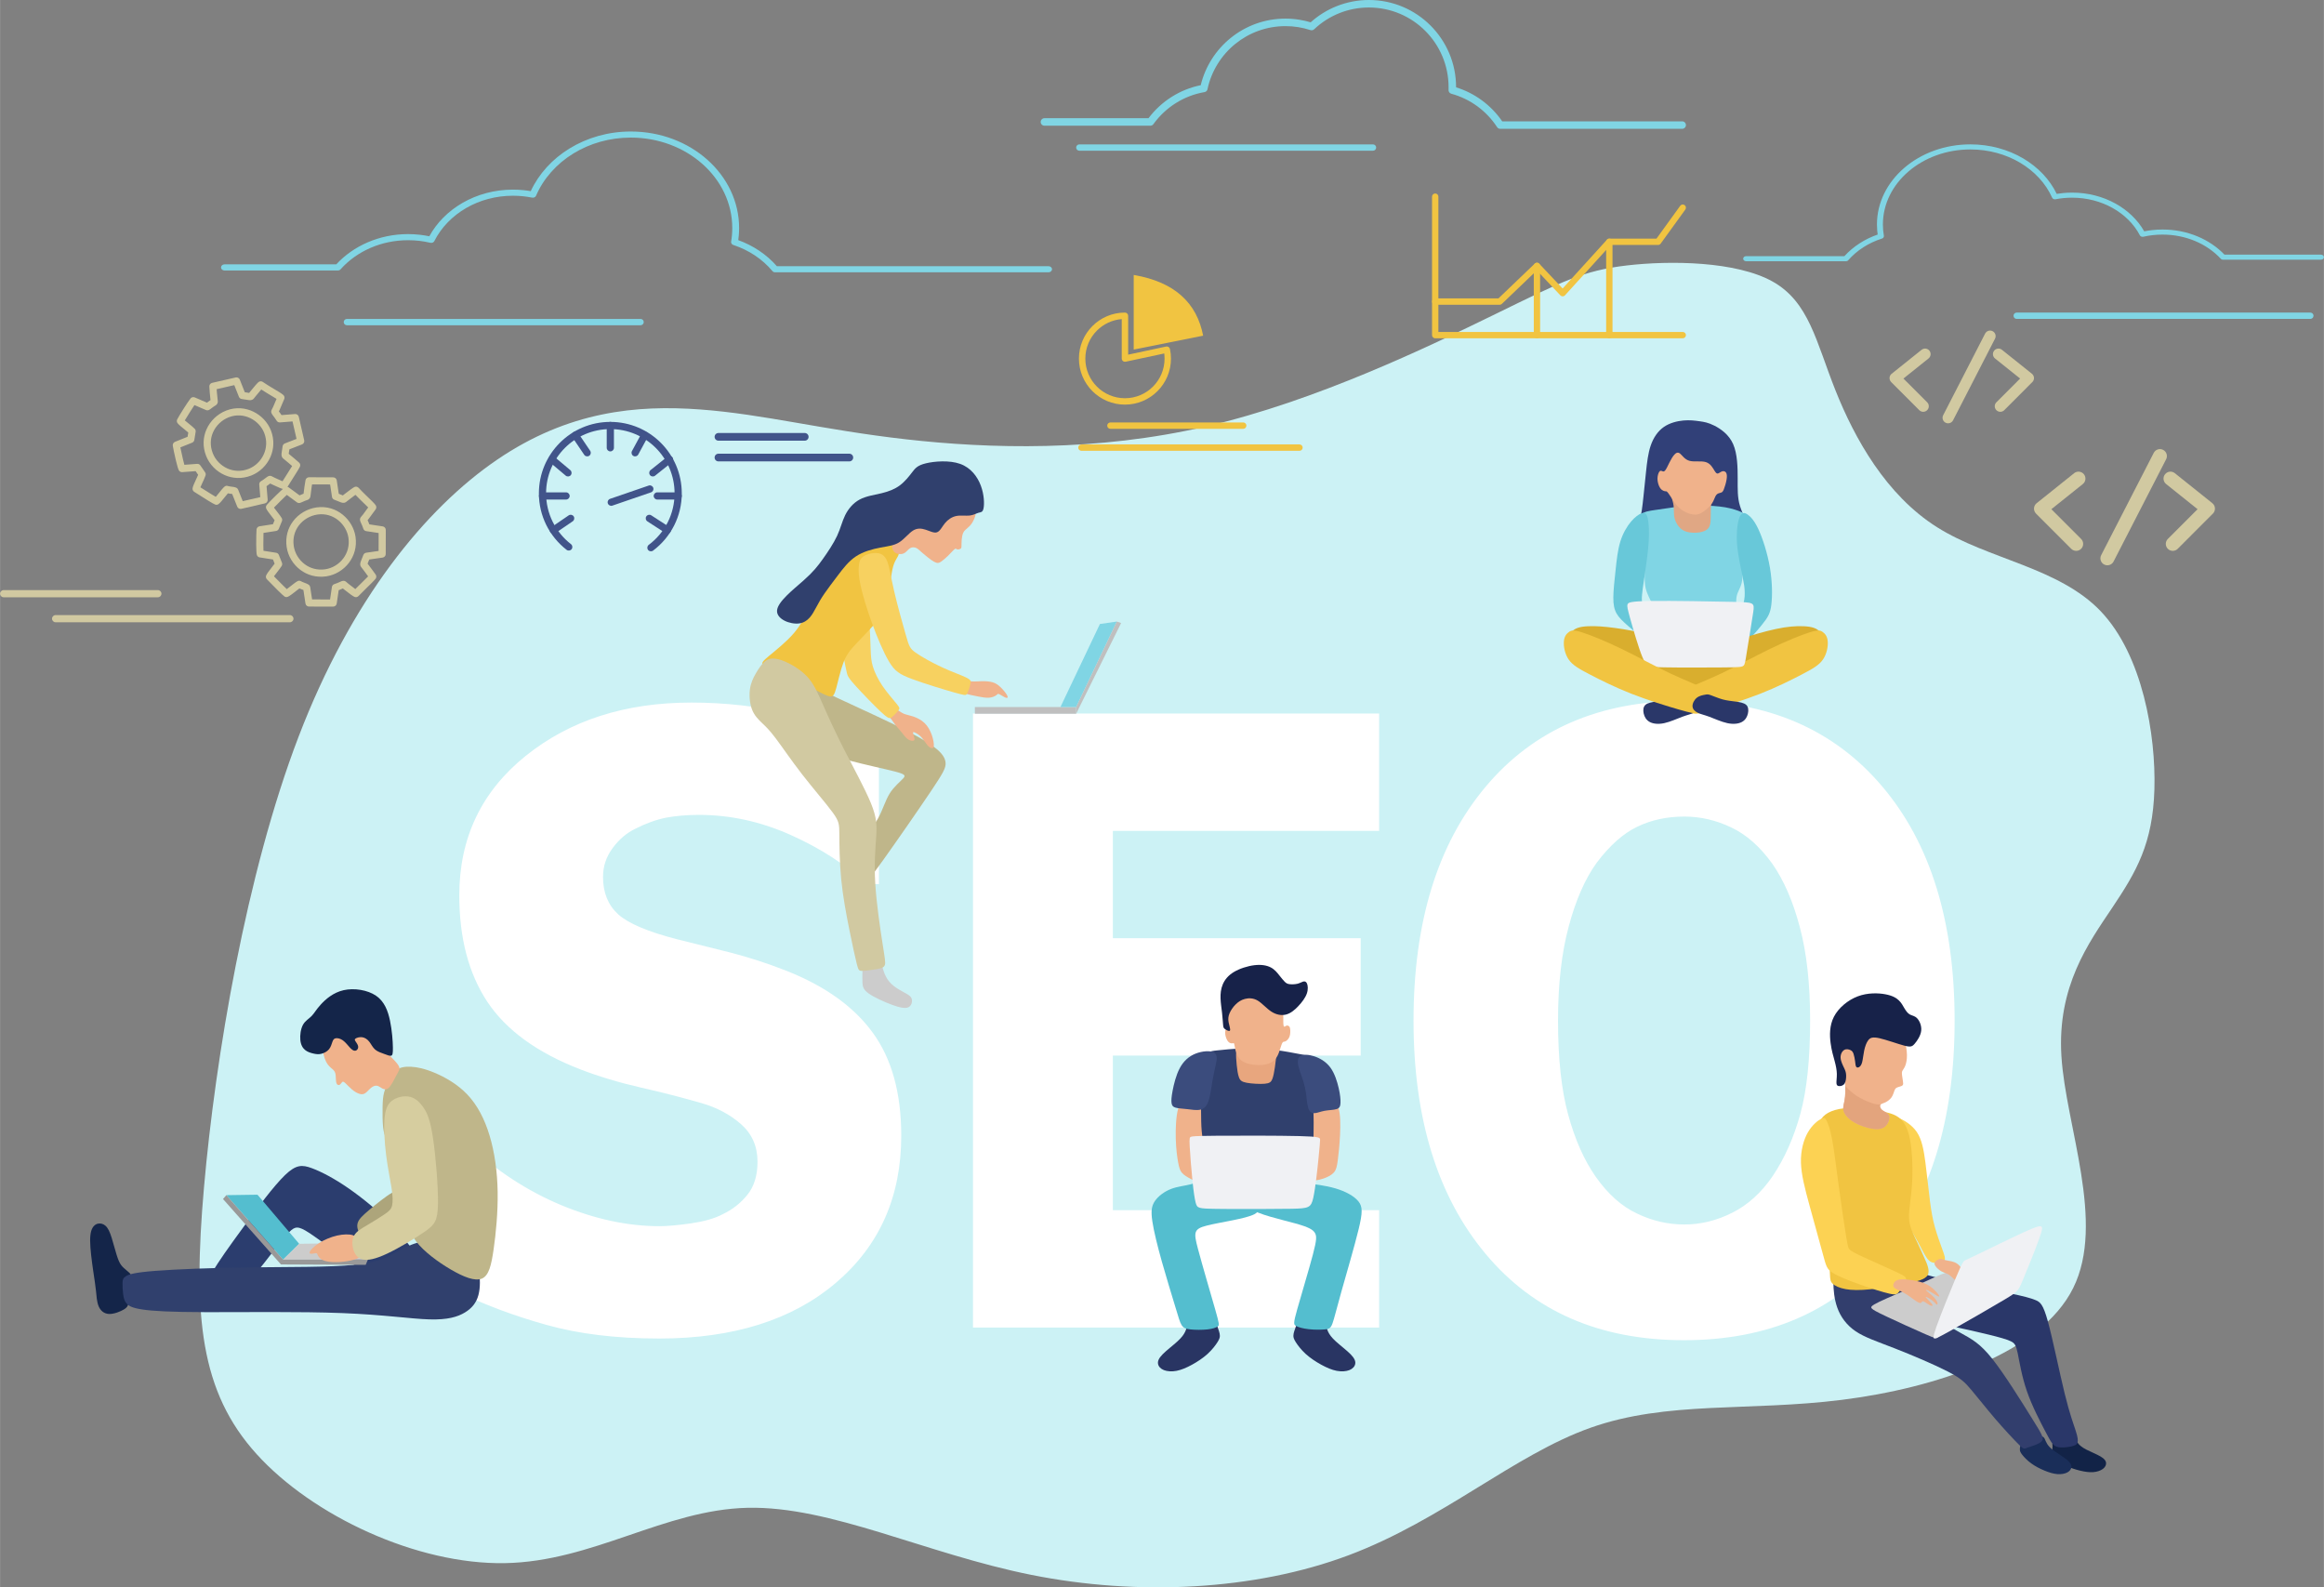 <?xml version="1.0" encoding="UTF-8"?>
<!-- Creator: CorelDRAW 2017 -->
<svg xmlns="http://www.w3.org/2000/svg" xmlns:xlink="http://www.w3.org/1999/xlink" xml:space="preserve" width="2334px" height="1594px" version="1.1" style="shape-rendering:geometricPrecision; text-rendering:geometricPrecision; image-rendering:optimizeQuality; fill-rule:evenodd; clip-rule:evenodd" viewBox="0 0 1921.87 1312.61"><rect x="0" y="0" width="1921.87" height="1312.61" fill="#808080" stroke="none"/> <defs> <style type="text/css"> <![CDATA[ .fil8 {fill:#122347} .fil15 {fill:#142549} .fil33 {fill:#172249} .fil9 {fill:#1A2E59} .fil12 {fill:#293563} .fil11 {fill:#2A3769} .fil16 {fill:#2B3D6E} .fil13 {fill:#30406D} .fil6 {fill:#314078} .fil10 {fill:#323E6D} .fil32 {fill:#3B4C7D} .fil22 {fill:#54BECF} .fil24 {fill:#68C8D9} .fil21 {fill:#80D5E4} .fil23 {fill:#999999} .fil17 {fill:#ADA57B} .fil3 {fill:#BFB68A} .fil20 {fill:#BFBFBF} .fil2 {fill:#CCCCCC} .fil0 {fill:#CCF2F5} .fil19 {fill:#D1C9A1} .fil30 {fill:#D6CD9F} .fil25 {fill:#D9AE2E} .fil34 {fill:#E0A784} .fil35 {fill:#E3A47D} .fil14 {fill:#E8A67E} .fil4 {fill:#F0B28B} .fil31 {fill:#F0F1F4} .fil18 {fill:#F1C441} .fil5 {fill:#F7D160} .fil7 {fill:#FCD253} .fil28 {fill:#41548A;fill-rule:nonzero} .fil29 {fill:#80D5E4;fill-rule:nonzero} .fil26 {fill:#D1C9A1;fill-rule:nonzero} .fil27 {fill:#F1C441;fill-rule:nonzero} .fil1 {fill:white;fill-rule:nonzero} ]]> </style> </defs> <g id="Слой_x0020_1">  <g id="_1804278626560"> <path class="fil0" d="M1236.54 259.77c-55.16,26.93 -147.97,71.71 -238.82,92.8 -90.86,21.09 -179.76,18.49 -248.55,10.7 -68.8,-7.78 -117.47,-20.76 -170.04,-24.66 -52.56,-3.89 -109.02,1.3 -168.08,41.54 -59.05,40.23 -120.71,115.51 -164.19,229.08 -43.48,113.57 -68.79,265.43 -78.2,372.51 -9.41,107.08 -2.92,169.38 43.48,220.65 46.41,51.27 132.72,91.5 205.4,90.21 72.69,-1.3 131.74,-44.13 200.53,-45.76 68.79,-1.62 147.32,37.97 234.93,55.49 87.61,17.52 184.3,12.98 262.18,-16.22 77.88,-29.21 136.93,-83.07 200.21,-105.48 63.27,-22.4 130.76,-13.35 207.99,-23.08 77.23,-9.74 164.19,-38.26 191.12,-92.43 26.93,-54.18 -6.16,-134 -9.73,-191.76 -3.57,-57.76 22.39,-93.45 42.18,-122.97 19.79,-29.53 33.43,-52.9 34.72,-97.67 1.3,-44.78 -9.73,-110.98 -44.45,-147.32 -34.72,-36.34 -93.13,-42.83 -135.31,-69.44 -42.18,-26.61 -68.15,-73.34 -84.04,-113.25 -15.9,-39.91 -21.75,-73 -51.92,-89.88 -30.18,-16.87 -84.69,-17.52 -120.71,-13.3 -36.02,4.22 -53.54,13.3 -108.7,40.24z"></path> <path class="fil1" d="M544.95 1106.85c-35.27,0 -66.32,-3.73 -93.12,-11.29 -26.8,-7.45 -51.59,-16.77 -74.58,-27.94l0 -120.7 10.49 0c23.2,21.53 48.62,38.06 76.49,49.7 27.86,11.52 54.87,17.34 81.15,17.34 6.57,0 15.25,-0.81 26.06,-2.33 10.91,-1.63 19.6,-4.07 26.17,-7.56 8.05,-3.84 14.93,-9.2 20.44,-16.07 5.62,-6.98 8.37,-16.06 8.37,-27.35 0,-12.69 -4.55,-23.05 -13.66,-31.08 -9.01,-7.91 -19.92,-13.73 -32.53,-17.34 -15.68,-4.54 -32.42,-8.85 -50.32,-12.92 -17.9,-4.08 -34.54,-9.08 -50,-15.02 -35.81,-13.85 -61.34,-32.47 -76.92,-55.87 -15.47,-23.39 -23.2,-52.73 -23.2,-88 0,-47.49 18.33,-85.9 54.88,-115.35 36.65,-29.44 82.31,-44.11 137.09,-44.11 27.54,0 54.87,3.03 82.1,9.2 27.12,6.16 51.49,14.43 72.99,24.9l0 116.05 -10.17 0c-17.16,-16.06 -38.03,-29.56 -62.71,-40.62 -24.69,-11.06 -50.01,-16.65 -76.07,-16.65 -10.06,0 -19.17,0.82 -27.23,2.33 -8.05,1.63 -16.52,4.66 -25.42,9.2 -7.21,3.49 -13.46,8.85 -18.65,15.95 -5.29,7.1 -7.94,15.01 -7.94,23.86 0,12.92 4.13,23.16 12.5,30.84 8.37,7.57 24.58,14.44 48.52,20.6 15.47,3.85 30.4,7.57 44.81,11.18 14.3,3.72 29.67,8.61 45.98,15.01 32,12.69 55.83,29.8 71.4,51.34 15.58,21.41 23.42,49.81 23.42,84.97 0,50.51 -18.01,91.02 -54.14,121.75 -36.02,30.61 -84.75,45.98 -146.2,45.98zm259.66 -9.08l0 -507.73 335.9 0 0 97.07 -220.21 0 0 88.7 204.96 0 0 97.08 -204.96 0 0 127.8 220.21 0 0 97.08 -335.9 0zm811.83 -253.75c0,82.06 -19.92,146.66 -59.86,193.69 -39.94,47.02 -94.6,70.53 -163.99,70.53 -69.71,0 -124.38,-23.86 -164.1,-71.47 -39.73,-47.6 -59.54,-111.85 -59.54,-192.75 0,-81.48 19.81,-145.96 59.54,-193.34 39.72,-47.37 94.39,-71.12 164.1,-71.12 69.39,0 124.05,23.63 163.99,70.77 39.94,47.14 59.86,111.75 59.86,193.69zm-119.5 -0.35c0,-30.15 -2.86,-55.99 -8.58,-77.17 -5.62,-21.3 -13.24,-38.76 -22.78,-52.38 -9.96,-13.85 -21.19,-23.86 -33.69,-29.8 -12.61,-6.05 -25.53,-9.08 -38.99,-9.08 -14.3,0 -27.33,2.8 -38.87,8.38 -11.66,5.59 -22.78,15.48 -33.59,29.8 -9.53,13.15 -17.27,30.73 -23.09,52.5 -5.94,21.88 -8.9,47.95 -8.9,78.1 0,31.19 2.75,57.03 8.37,77.64 5.61,20.6 13.24,37.83 22.99,51.68 9.95,14.08 21.29,24.21 33.9,30.14 12.6,6.06 25.63,9.08 39.19,9.08 13.67,0 26.91,-3.26 39.73,-9.77 12.82,-6.41 23.95,-16.53 33.27,-30.15 9.96,-14.78 17.58,-32.01 22.99,-51.68 5.4,-19.67 8.05,-45.4 8.05,-77.29z"></path> <path class="fil2" d="M713.18 804.09c-0.01,2.32 -0.17,5.89 0.04,8.91 0.22,3.03 0.81,5.49 5.25,8.62 4.43,3.12 12.72,6.9 19.11,9.25 6.4,2.36 10.91,3.29 13.57,2.07 2.66,-1.22 3.46,-4.58 2.84,-6.84 -0.63,-2.27 -2.67,-3.42 -5.55,-5.01 -2.88,-1.58 -6.61,-3.59 -9.49,-5.88 -2.88,-2.29 -4.92,-4.87 -6.36,-7.67 -1.43,-2.8 -2.26,-5.83 -3.07,-8.43 -0.8,-2.6 -1.58,-4.77 -3.07,-5.78 -1.48,-1 -3.68,-0.84 -6.05,0.41 -2.38,1.24 -4.92,3.57 -6.13,5.27 -1.21,1.7 -1.07,2.76 -1.09,5.08z"></path> <path class="fil3" d="M692.62 577.22c11.65,5.52 29.61,13.57 44.73,20.89 15.12,7.32 27.4,13.92 34.71,19.31 7.32,5.38 9.68,9.57 9.9,13.56 0.21,3.99 -1.72,7.8 -12.01,23.13 -10.3,15.34 -28.95,42.2 -39.46,56.89 -10.51,14.69 -12.87,17.21 -14.42,16.4 -1.56,-0.8 -2.31,-4.93 -3.11,-9.89 -0.81,-4.96 -1.67,-10.75 -2.01,-14.45 -0.35,-3.7 -0.19,-5.3 2.73,-9.24 2.92,-3.94 8.6,-10.22 12.46,-17.16 3.87,-6.94 5.9,-14.56 9.52,-20.4 3.62,-5.84 8.82,-9.92 11.15,-12.47 2.33,-2.54 1.8,-3.56 -6.59,-5.76 -8.39,-2.2 -24.64,-5.57 -38.23,-9.22 -13.59,-3.65 -24.53,-7.56 -32.89,-14.85 -8.36,-7.29 -14.15,-17.96 -16.54,-25.92 -2.38,-7.96 -1.37,-13.22 2.16,-16.49 3.52,-3.27 9.56,-4.56 15.24,-3.7 5.68,0.85 11.02,3.85 22.66,9.37z"></path> <path class="fil4" d="M741.64 586.77c1.61,0.87 3.54,2.45 5.7,3.39 2.16,0.94 4.54,1.24 7.59,2.24 3.04,1.01 6.74,2.72 9.57,5.42 2.83,2.69 4.78,6.36 6.03,9.89 1.25,3.53 1.79,6.91 1.72,8.79 -0.07,1.88 -0.74,2.24 -1.68,2.15 -0.94,-0.1 -2.15,-0.66 -3.63,-2.42 -1.49,-1.75 -3.26,-4.7 -5.06,-6.67 -1.8,-1.97 -3.64,-2.97 -4.9,-3.6 -1.26,-0.63 -1.94,-0.89 -1.94,-0.09 0,0.8 0.68,2.68 1.02,4.05 0.35,1.37 0.35,2.22 -0.61,2.55 -0.96,0.32 -2.88,0.1 -4.64,-1.13 -1.77,-1.23 -3.37,-3.49 -5.11,-5.63 -1.74,-2.14 -3.61,-4.17 -5.07,-6.02 -1.46,-1.85 -2.51,-3.52 -3.48,-4.78 -0.97,-1.26 -1.86,-2.12 -1.96,-3.42 -0.11,-1.3 0.57,-3.04 1.08,-4.1 0.51,-1.06 0.85,-1.44 1.66,-1.54 0.82,-0.11 2.11,0.05 3.71,0.92z"></path> <path class="fil5" d="M719 514.15c0.38,5.34 0.69,15.34 0.95,22.13 0.27,6.79 0.48,10.39 1.9,15 1.42,4.61 4.05,10.24 7.93,15.94 3.87,5.69 8.99,11.46 11.59,14.66 2.61,3.19 2.69,3.81 1.98,4.94 -0.72,1.14 -2.22,2.8 -3.5,4.12 -1.29,1.32 -2.35,2.32 -3.5,2.7 -1.15,0.39 -2.4,0.18 -7.92,-5.01 -5.53,-5.18 -15.34,-15.34 -20.65,-21.2 -5.31,-5.86 -6.11,-7.41 -6.65,-8.56 -0.53,-1.16 -0.8,-1.91 -2.03,-8.02 -1.24,-6.11 -3.44,-17.58 -3.11,-28.36 0.32,-10.78 3.16,-20.86 6.11,-27.53 2.95,-6.68 6.01,-9.95 8.64,-7.3 2.62,2.65 4.82,11.21 6.13,15.84 1.32,4.62 1.76,5.31 2.13,10.65z"></path> <path class="fil6" d="M1405.33 348.32c-3.84,-0.54 -8.07,-1.08 -13.25,-0.6 -5.17,0.48 -11.28,1.98 -16.16,5.38 -4.88,3.41 -8.53,8.71 -10.78,15.25 -2.25,6.55 -3.11,14.32 -3.87,21.5 -0.76,7.17 -1.43,13.76 -2.19,21.02 -0.77,7.25 -1.64,15.19 -3.32,20.16 -1.69,4.96 -4.18,6.95 -4.04,8.33 0.14,1.37 2.92,2.12 10.16,2.93 7.25,0.8 18.95,1.66 29.23,3.19 10.28,1.52 19.12,3.72 25.69,3.01 6.57,-0.71 10.86,-4.32 16.05,-6.13 5.2,-1.81 11.31,-1.81 12.08,-5.55 0.76,-3.75 -3.81,-11.25 -5.98,-18.34 -2.17,-7.09 -1.93,-13.78 -1.92,-22.81 0.01,-9.02 -0.21,-20.39 -3.75,-28.4 -3.53,-8.02 -10.4,-12.68 -15.54,-15.28 -5.15,-2.6 -8.58,-3.12 -12.41,-3.66z"></path> <path class="fil7" d="M1570.51 924.59c3.7,1.55 10.49,5.33 14.66,11.5 4.17,6.16 5.72,14.69 7.1,25.08 1.38,10.4 2.58,22.65 3.76,31.87 1.18,9.22 2.33,15.41 4.15,21.89 1.81,6.47 4.28,13.23 6.04,18.05 1.77,4.83 2.85,7.72 1.75,9.38 -1.1,1.67 -4.37,2.09 -7.08,2.01 -2.71,-0.08 -4.85,-0.67 -7.18,-3.74 -2.32,-3.07 -4.83,-8.62 -7.69,-13.76 -2.86,-5.15 -6.08,-9.89 -8.04,-14.96 -1.96,-5.07 -2.68,-10.46 -3.01,-21.04 -0.32,-10.59 -0.27,-26.38 -1.53,-37.57 -1.26,-11.19 -3.83,-17.78 -5.36,-21.83 -1.53,-4.05 -2.01,-5.54 -1.95,-6.64 0.07,-1.1 0.68,-1.79 4.38,-0.24z"></path> <path class="fil8" d="M1697.43 1195.71c0.01,0.9 -0.15,2.34 -0.21,3.58 -0.07,1.23 -0.03,2.27 0.24,3.25 0.26,0.98 0.76,1.91 2.52,3.55 1.77,1.63 4.8,3.98 8.44,5.84 3.63,1.86 7.86,3.24 11.8,4.19 3.94,0.95 7.58,1.46 10.83,1.22 3.25,-0.24 6.11,-1.24 8,-2.65 1.89,-1.41 2.81,-3.23 2.66,-4.99 -0.16,-1.75 -1.39,-3.44 -4.57,-5.3 -3.18,-1.86 -8.3,-3.91 -11.76,-5.69 -3.46,-1.79 -5.25,-3.32 -6.47,-4.74 -1.22,-1.42 -1.86,-2.73 -2.6,-3.77 -0.73,-1.03 -1.56,-1.78 -3.78,-1.89 -2.23,-0.12 -5.86,0.4 -8.55,1.17 -2.68,0.76 -4.43,1.77 -5.42,2.58 -1,0.82 -1.25,1.44 -1.29,1.93 -0.03,0.48 0.15,0.83 0.16,1.72z"></path> <path class="fil9" d="M1671.47 1192.37c-0.13,0.88 -0.51,2.28 -0.77,3.5 -0.25,1.21 -0.38,2.23 -0.27,3.24 0.11,1.01 0.46,2.01 1.95,3.9 1.48,1.9 4.11,4.69 7.41,7.09 3.3,2.41 7.27,4.43 11.01,5.98 3.74,1.54 7.26,2.62 10.51,2.89 3.25,0.27 6.23,-0.27 8.31,-1.37 2.09,-1.1 3.28,-2.76 3.4,-4.51 0.12,-1.76 -0.83,-3.62 -3.68,-5.95 -2.85,-2.34 -7.59,-5.16 -10.73,-7.46 -3.14,-2.31 -4.67,-4.1 -5.65,-5.69 -0.98,-1.59 -1.42,-2.99 -1.98,-4.12 -0.57,-1.13 -1.26,-2 -3.45,-2.47 -2.18,-0.46 -5.84,-0.51 -8.61,-0.17 -2.78,0.33 -4.66,1.06 -5.77,1.71 -1.11,0.64 -1.46,1.22 -1.57,1.7 -0.11,0.47 0.02,0.84 -0.11,1.73z"></path> <path class="fil10" d="M1516.19 1061.12c0.05,4.76 0.54,12.76 3.22,20.22 2.68,7.46 7.56,14.37 15.17,19.52 7.61,5.15 17.96,8.52 32.33,14.13 14.37,5.6 32.75,13.43 43.66,19.03 10.91,5.6 14.35,8.98 19.62,15.23 5.28,6.25 12.41,15.36 19.99,24.2 7.59,8.84 15.63,17.4 19.65,21.36 4.02,3.96 4.02,3.31 7.19,2.17 3.16,-1.14 9.49,-2.79 11.56,-5.28 2.09,-2.5 -0.08,-5.85 -8.24,-18.93 -8.15,-13.09 -22.3,-35.9 -32.61,-48.95 -10.32,-13.04 -16.8,-16.31 -27.03,-22.02 -10.23,-5.7 -24.21,-13.84 -32.94,-21.19 -8.74,-7.35 -12.22,-13.91 -17.05,-18.66 -4.82,-4.76 -10.99,-7.72 -18.06,-10.04 -7.08,-2.33 -15.07,-4.03 -21.18,-3.7 -6.11,0.34 -10.34,2.71 -12.64,4.66 -2.31,1.95 -2.69,3.48 -2.64,8.25z"></path> <path class="fil11" d="M1610.92 1058.81c16.46,4.01 37.05,7.78 50.02,10.44 12.98,2.65 18.34,4.18 22.25,5.76 3.92,1.57 6.38,3.19 10.37,17.67 4,14.47 9.52,41.81 13.86,59.52 4.35,17.71 7.52,25.8 9.23,31.16 1.72,5.35 1.99,7.98 1.38,9.66 -0.62,1.69 -2.12,2.42 -5.42,3.12 -3.31,0.69 -8.41,1.33 -11.74,0.19 -3.32,-1.14 -4.88,-4.07 -9.12,-12.12 -4.24,-8.04 -11.17,-21.21 -15.53,-33.8 -4.37,-12.61 -6.18,-24.64 -7.62,-31.44 -1.44,-6.79 -2.51,-8.35 -5.89,-9.93 -3.38,-1.58 -9.06,-3.19 -18.25,-5.44 -9.18,-2.24 -21.87,-5.11 -32.41,-7.31 -10.55,-2.2 -18.96,-3.72 -27.04,-6.35 -8.08,-2.63 -15.83,-6.38 -19.23,-11.02 -3.41,-4.64 -2.47,-10.18 -1.08,-15.77 1.39,-5.59 3.24,-11.23 10.33,-11.92 7.09,-0.7 19.43,3.56 35.89,7.58z"></path> <path class="fil4" d="M974.2 917.22c-1.63,5.79 -2.11,15.81 -1.88,24.3 0.23,8.5 1.17,15.47 2.02,20 0.85,4.53 1.61,6.6 3.16,8.37 1.54,1.76 3.87,3.22 7.22,4.99 3.34,1.78 7.7,3.87 10.83,3.01 3.13,-0.86 5.03,-4.66 6.01,-10.18 0.98,-5.52 1.03,-12.76 0.51,-22.58 -0.52,-9.82 -1.61,-22.21 -3.78,-28.67 -2.18,-6.46 -5.43,-6.99 -8.42,-7.36 -2.99,-0.37 -5.72,-0.59 -8.48,0.09 -2.76,0.68 -5.55,2.24 -7.19,8.03z"></path> <path class="fil4" d="M1106.75 915.89c1.81,5.04 1.82,14.12 1.43,22.51 -0.4,8.4 -1.19,16.12 -1.89,21.24 -0.7,5.12 -1.31,7.64 -3.1,9.76 -1.8,2.12 -4.78,3.83 -8.89,5.21 -4.12,1.38 -9.37,2.43 -12.82,0.92 -3.45,-1.51 -5.12,-5.58 -4.98,-13.63 0.13,-8.05 2.06,-20.08 3.94,-28.53 1.88,-8.46 3.72,-13.33 6.58,-16.83 2.87,-3.49 6.78,-5.59 10.54,-6.14 3.76,-0.55 7.38,0.45 9.19,5.49z"></path> <path class="fil12" d="M1006.58 1096.36c0.28,1.09 0.95,2.78 1.44,4.25 0.48,1.47 0.77,2.73 0.77,4.01 0,1.27 -0.29,2.56 -1.89,5.12 -1.59,2.56 -4.49,6.39 -8.27,9.84 -3.78,3.44 -8.44,6.5 -12.89,8.94 -4.45,2.43 -8.69,4.26 -12.69,5.04 -4.01,0.77 -7.79,0.5 -10.54,-0.58 -2.75,-1.09 -4.46,-2.99 -4.85,-5.16 -0.39,-2.17 0.55,-4.61 3.78,-7.91 3.23,-3.3 8.75,-7.45 12.34,-10.75 3.59,-3.3 5.26,-5.74 6.26,-7.85 1.01,-2.12 1.36,-3.92 1.91,-5.4 0.55,-1.49 1.3,-2.67 3.95,-3.54 2.65,-0.87 7.21,-1.44 10.71,-1.4 3.5,0.04 5.94,0.69 7.41,1.34 1.48,0.66 1.98,1.33 2.19,1.91 0.2,0.57 0.09,1.05 0.37,2.14z"></path> <path class="fil12" d="M1071.81 1096.36c-0.28,1.09 -0.95,2.78 -1.44,4.25 -0.48,1.47 -0.77,2.73 -0.77,4.01 0,1.27 0.29,2.56 1.89,5.12 1.59,2.56 4.49,6.39 8.26,9.84 3.79,3.44 8.45,6.5 12.9,8.94 4.45,2.43 8.68,4.26 12.69,5.04 4.01,0.77 7.79,0.5 10.54,-0.58 2.75,-1.09 4.46,-2.99 4.85,-5.16 0.39,-2.17 -0.55,-4.61 -3.78,-7.91 -3.23,-3.3 -8.75,-7.45 -12.34,-10.75 -3.6,-3.3 -5.26,-5.74 -6.26,-7.85 -1.01,-2.12 -1.36,-3.92 -1.91,-5.4 -0.55,-1.49 -1.3,-2.67 -3.95,-3.54 -2.65,-0.87 -7.21,-1.44 -10.71,-1.4 -3.5,0.04 -5.94,0.69 -7.41,1.34 -1.48,0.66 -1.99,1.33 -2.19,1.91 -0.2,0.57 -0.09,1.05 -0.37,2.14z"></path> <path class="fil13" d="M998.96 870.65c-2.11,1.53 -4.52,4.43 -5.46,11.19 -0.93,6.75 -0.4,17.37 -0.29,28.63 0.11,11.26 -0.21,23.16 1.47,31.39 1.69,8.23 5.39,12.78 17.59,15.28 12.2,2.49 32.89,2.92 46.59,2.09 13.7,-0.83 20.4,-2.92 23.8,-6.17 3.41,-3.24 3.51,-7.64 3.62,-14.04 0.11,-6.41 0.22,-14.83 -0.29,-23.86 -0.51,-9.04 -1.64,-18.69 -2.41,-25.92 -0.77,-7.24 -1.18,-12.06 -2.12,-14.46 -0.94,-2.4 -2.4,-2.38 -6.91,-3.19 -4.52,-0.8 -12.09,-2.43 -20.66,-3.42 -8.58,-0.99 -18.16,-1.35 -26.53,-1.14 -8.36,0.22 -15.52,1.01 -20,1.48 -4.49,0.47 -6.29,0.62 -8.4,2.14z"></path> <path class="fil14" d="M1022.28 870.13c-0.22,2.58 0.04,6.59 0.44,10.53 0.4,3.93 0.94,7.78 1.88,10.28 0.94,2.5 2.28,3.66 6.37,4.43 4.09,0.77 10.93,1.16 14.96,0.8 4.04,-0.36 5.26,-1.47 6.19,-3.77 0.93,-2.31 1.58,-5.8 2.17,-9.8 0.59,-3.99 1.13,-8.49 1.13,-11.65 0,-3.16 -0.53,-4.98 -3.51,-5.01 -2.97,-0.03 -8.39,1.74 -12.53,2.36 -4.14,0.62 -7.01,0.08 -9.37,-0.62 -2.36,-0.69 -4.21,-1.55 -5.49,-1.41 -1.29,0.14 -2.01,1.28 -2.24,3.86z"></path> <path class="fil15" d="M108.32 1069.13c0.45,-4.01 0.38,-9.29 0.16,-12.22 -0.21,-2.94 -0.59,-3.53 -1.68,-4.53 -1.1,-1.01 -2.91,-2.43 -4.46,-3.86 -1.55,-1.44 -2.84,-2.89 -4.1,-5.75 -1.26,-2.87 -2.49,-7.16 -3.83,-11.93 -1.33,-4.77 -2.76,-10.03 -4.47,-13.43 -1.71,-3.39 -3.7,-4.93 -5.88,-5.48 -2.18,-0.55 -4.55,-0.1 -6.4,1.82 -1.86,1.92 -3.2,5.32 -3.17,12.2 0.03,6.87 1.42,17.22 2.49,24.64 1.08,7.43 1.83,11.93 2.31,16.57 0.48,4.64 0.7,9.41 2.25,13.05 1.55,3.65 4.45,6.17 8.58,6.33 4.13,0.16 9.49,-2.04 12.33,-3.75 2.84,-1.72 3.16,-2.95 3.81,-4.93 0.64,-1.99 1.6,-4.72 2.06,-8.73z"></path> <path class="fil16" d="M341.94 1034.32c-4.32,-5.52 -9.74,-13.35 -19.07,-22.78 -9.33,-9.44 -22.56,-20.48 -34.54,-28.79 -11.98,-8.31 -22.7,-13.89 -30.58,-16.79 -7.88,-2.89 -12.92,-3.1 -22.14,5.79 -9.22,8.9 -22.63,26.92 -34.26,42.82 -11.64,15.9 -21.5,29.68 -25.2,36.57 -3.7,6.89 -1.23,6.89 3.16,6.89 4.4,0 10.73,0 15.82,0 5.09,0 8.95,0 12.97,-2.7 4.02,-2.71 8.21,-8.13 13.78,-15.4 5.58,-7.26 12.55,-16.38 17.31,-21.15 4.76,-4.78 7.31,-5.21 16.31,0.64 9,5.84 24.46,17.96 35.67,25.52 11.21,7.56 18.17,10.57 24.98,12.55 6.81,1.99 13.48,2.95 18.69,2.87 5.2,-0.09 8.96,-1.21 11.69,-3.73 2.74,-2.52 4.45,-6.43 3.7,-10 -0.75,-3.57 -3.97,-6.79 -8.29,-12.31z"></path> <path class="fil13" d="M395.79 1050.67c1.32,5.84 1.51,13.99 -0.2,20.31 -1.72,6.33 -5.34,10.84 -11.22,14.38 -5.89,3.54 -14.05,6.11 -29.25,5.68 -15.2,-0.43 -37.45,-3.86 -72.11,-5.22 -34.66,-1.37 -81.72,-0.67 -112.25,-0.75 -30.53,-0.09 -44.52,-0.94 -52.97,-2.2 -8.44,-1.26 -11.34,-2.92 -13.1,-4.91 -1.77,-1.98 -2.42,-4.29 -2.85,-7.4 -0.43,-3.11 -0.64,-7.02 -0.56,-9.7 0.08,-2.68 0.46,-4.13 2.87,-5.6 2.41,-1.48 6.86,-2.98 23.83,-4.32 16.97,-1.34 46.45,-2.52 78.35,-2.92 31.9,-0.4 66.21,-0.03 86.96,-2.14 20.75,-2.12 27.93,-6.73 34.63,-10.54 6.71,-3.81 12.93,-6.82 19.8,-8.32 6.88,-1.51 14.42,-1.51 21.5,0.53 7.07,2.04 13.69,6.12 18.23,9.93 4.54,3.81 7.01,7.35 8.34,13.19z"></path> <path class="fil17" d="M324.31 986.2c-5.46,3.14 -13.39,9.57 -18.91,14.24 -5.52,4.66 -8.63,7.56 -9.62,10.8 -0.99,3.25 0.14,6.84 2.39,9.87 2.25,3.03 5.63,5.49 11.95,3.91 6.33,-1.58 15.61,-7.21 20.97,-12.73 5.36,-5.52 6.8,-10.94 6.94,-15.74 0.13,-4.8 -1.05,-8.98 -3.14,-11.15 -2.1,-2.17 -5.11,-2.33 -10.58,0.8z"></path> <path class="fil3" d="M316.8 932.27c-0.51,-4.69 -0.56,-11.61 -0.46,-16.83 0.11,-5.23 0.38,-8.77 1.26,-12.04 0.89,-3.27 2.39,-6.27 4.02,-9.57 1.63,-3.3 3.39,-6.89 6.26,-9.06 2.87,-2.17 6.84,-2.92 11.97,-2.65 5.12,0.26 11.39,1.55 19.7,5.06 8.31,3.51 18.66,9.25 26.86,17.88 8.21,8.63 14.27,20.16 18.42,33.97 4.16,13.8 6.41,29.88 6.68,46.67 0.26,16.78 -1.45,34.25 -3.33,47.33 -1.88,13.09 -3.91,21.77 -9.65,24.24 -5.74,2.46 -15.17,-1.29 -25.73,-7.47 -10.56,-6.17 -22.24,-14.78 -28.62,-23.14 -6.38,-8.37 -7.46,-16.49 -9.48,-28.86 -2.01,-12.37 -4.97,-28.99 -7.7,-39.02 -2.74,-10.02 -5.25,-13.46 -6.99,-16.4 -1.74,-2.95 -2.7,-5.42 -3.21,-10.11z"></path> <path class="fil18" d="M668.75 503.4c-2.31,4.88 -5.85,12.6 -12.12,20 -6.27,7.4 -15.28,14.47 -20.53,18.84 -5.26,4.37 -6.76,6.03 -4.99,7.62 1.77,1.58 6.81,3.08 14.93,6.7 8.12,3.62 19.33,9.35 26.84,13.24 7.5,3.89 11.31,5.92 13.72,6.11 2.41,0.19 3.43,-1.47 4.93,-6.92 1.5,-5.44 3.49,-14.66 5.95,-21.12 2.47,-6.46 5.42,-10.16 10.83,-15.92 5.42,-5.77 13.3,-13.59 18.18,-19.84 4.88,-6.24 6.75,-10.91 8.11,-18.76 1.37,-7.86 2.21,-18.9 4.08,-25.24 1.87,-6.33 4.76,-7.95 4.67,-11.19 -0.1,-3.23 -3.19,-8.08 -5.6,-9.57 -2.4,-1.49 -4.12,0.36 -6.67,0.73 -2.55,0.37 -5.93,-0.76 -10.57,-1.19 -4.64,-0.43 -10.53,-0.16 -16.59,3.35 -6.06,3.51 -12.28,10.27 -17.43,18.18 -5.14,7.9 -9.22,16.97 -11.79,22.51 -2.57,5.55 -3.65,7.59 -5.95,12.47z"></path> <path class="fil19" d="M632.32 547.07c-2.49,2.13 -4.93,5.72 -7.17,9.57 -2.24,3.86 -4.28,7.99 -5,13.35 -0.73,5.36 -0.13,11.96 1.79,16.86 1.93,4.91 5.2,8.13 8.28,11.08 3.08,2.94 5.98,5.62 11.24,12.59 5.25,6.97 12.87,18.23 22.01,30 9.14,11.77 19.81,24.05 25.17,31.39 5.36,7.35 5.41,9.76 5.47,18.1 0.05,8.33 0.11,22.59 1.53,37.07 1.42,14.47 4.21,29.16 6.73,41.68 2.52,12.52 4.77,22.87 6.14,28.28 1.36,5.42 1.85,5.9 4.82,5.79 2.98,-0.1 8.45,-0.8 12.14,-1.5 3.7,-0.7 5.63,-1.39 6.28,-3.43 0.64,-2.04 0,-5.41 -1.91,-17.61 -1.9,-12.2 -5.06,-33.21 -6.05,-49.94 -0.99,-16.73 0.18,-29.16 0.78,-38.49 0.58,-9.33 0.58,-15.55 -4.28,-27.51 -4.87,-11.95 -14.6,-29.64 -22.16,-44.44 -7.56,-14.8 -12.95,-26.7 -17.14,-36.19 -4.19,-9.49 -7.2,-16.57 -11.73,-22.15 -4.53,-5.59 -10.59,-9.7 -15.73,-12.44 -5.15,-2.75 -9.39,-4.15 -12.78,-4.51 -3.39,-0.36 -5.93,0.32 -8.43,2.45z"></path> <polygon class="fil20" points="806.18,584.65 889.94,584.65 889.94,590.2 806.18,590.2 "></polygon> <polygon class="fil21" points="876.95,584.65 909.6,516 923.59,513.97 889.94,584.65 "></polygon> <polygon class="fil20" points="889.94,584.65 923.59,513.97 927.13,515.2 889.94,590.2 "></polygon> <path class="fil4" d="M266.43 864.55c0.34,5.36 1.6,10.27 3.22,13.46 1.62,3.19 3.61,4.66 4.99,5.85 1.38,1.2 2.16,2.11 2.56,3.45 0.4,1.34 0.43,3.11 0.51,4.8 0.08,1.69 0.21,3.29 0.79,4.22 0.57,0.92 1.59,1.17 2.41,0.68 0.82,-0.48 1.43,-1.69 2.02,-2.24 0.59,-0.54 1.16,-0.44 2.54,0.82 1.38,1.26 3.58,3.67 5.72,5.46 2.14,1.78 4.24,2.93 6.03,3.47 1.8,0.53 3.3,0.45 4.8,-0.55 1.5,-1.01 3,-2.94 4.64,-4.29 1.63,-1.35 3.4,-2.13 4.94,-1.9 1.54,0.22 2.86,1.46 4.49,2.3 1.64,0.85 3.6,1.3 5.73,-0.92 2.13,-2.23 4.43,-7.13 6.11,-10.24 1.67,-3.11 2.72,-4.43 2.25,-6.26 -0.47,-1.84 -2.45,-4.2 -5.84,-7.64 -3.39,-3.45 -8.19,-7.98 -13.11,-13.07 -4.92,-5.1 -9.96,-10.76 -17.31,-13.25 -7.34,-2.49 -16.99,-1.82 -22.11,1.43 -5.12,3.24 -5.71,9.06 -5.38,14.42z"></path> <polygon class="fil22" points="212.89,987.93 187.12,988.3 234.08,1041.62 247.35,1028.51 "></polygon> <polygon class="fil2" points="247.35,1028.51 234.08,1041.62 301.66,1041.62 308.23,1027.78 "></polygon> <polygon class="fil23" points="234.08,1041.62 187.12,988.3 184.38,991.51 232.31,1045.61 302.36,1045.94 308.23,1032.19 308.23,1027.78 302.36,1041.62 "></polygon> <path class="fil4" d="M1060.74 836.02c0.28,0.89 0.5,2.19 0.53,4.7 0.02,2.51 -0.14,6.24 0.26,7.58 0.4,1.33 1.36,0.28 2.17,-0.1 0.82,-0.38 1.5,-0.09 2.04,0.25 0.53,0.35 0.93,0.76 1.15,2.33 0.22,1.56 0.27,4.29 -0.48,6.36 -0.75,2.07 -2.3,3.49 -3.4,3.97 -1.1,0.49 -1.74,0.03 -2.41,1.03 -0.67,0.99 -1.36,3.44 -2.28,6.24 -0.92,2.81 -2.07,5.97 -4.43,8.25 -2.36,2.28 -5.92,3.67 -10.29,4.02 -4.37,0.35 -9.55,-0.35 -13.05,-1.58 -3.49,-1.24 -5.32,-3.01 -6.6,-5.12 -1.29,-2.12 -2.04,-4.59 -2.5,-6.64 -0.45,-2.05 -0.61,-3.68 -0.88,-4.33 -0.27,-0.64 -0.64,-0.29 -1.53,-0.22 -0.88,0.06 -2.28,-0.15 -3.42,-1.48 -1.15,-1.33 -2.05,-3.77 -2.34,-5.78 -0.28,-2.01 0.04,-3.59 0.46,-4.36 0.42,-0.77 0.94,-0.74 1.38,-0.72 0.45,0.02 0.83,0.02 0.83,-0.53 -0.01,-0.56 -0.4,-1.67 -0.71,-3.34 -0.31,-1.67 -0.53,-3.89 -0.31,-7.05 0.22,-3.16 0.89,-7.26 5,-10.83 4.1,-3.56 11.63,-6.59 17.83,-7.25 6.21,-0.66 11.09,1.05 14.53,3.57 3.45,2.52 5.46,5.85 6.64,7.75 1.18,1.91 1.53,2.39 1.81,3.28z"></path> <path class="fil22" d="M985.12 979.21c-4.81,1.31 -11.01,1.79 -16.63,3.93 -5.62,2.15 -10.66,5.95 -13.45,10.05 -2.79,4.11 -3.32,8.5 -2.09,16.76 1.23,8.25 4.24,20.37 7.96,33.61 3.73,13.25 8.18,27.61 10.94,36.76 2.76,9.14 3.83,13.05 5.31,15.41 1.47,2.36 3.35,3.16 7.24,3.59 3.88,0.43 9.78,0.48 14.12,0 4.34,-0.48 7.13,-1.5 8.53,-2.44 1.39,-0.94 1.39,-1.79 -2.17,-14.29 -3.57,-12.49 -10.69,-36.61 -14.25,-50.07 -3.57,-13.46 -3.57,-16.25 7.26,-19.04 10.83,-2.8 32.48,-5.62 39.67,-9.54 7.19,-3.93 -0.1,-8.98 -4.12,-13.47 -4.02,-4.5 -4.78,-8.44 -10.35,-11.16 -5.56,-2.72 -15.94,-4.22 -22.83,-3.89 -6.9,0.33 -10.32,2.47 -15.14,3.79z"></path> <path class="fil22" d="M1080.99 978.63c5.25,0.53 15.01,1.61 23.39,4.08 8.39,2.47 15.41,6.33 18.95,10.67 3.54,4.34 3.6,9.17 0.24,23.03 -3.35,13.86 -10.1,36.75 -14.31,51.76 -4.21,15.01 -5.87,22.14 -7.29,26.08 -1.42,3.93 -2.6,4.67 -6.01,5.04 -3.4,0.37 -9.03,0.37 -13.75,-0.16 -4.72,-0.53 -8.52,-1.59 -10.51,-2.71 -1.98,-1.12 -2.14,-2.3 1.05,-13.69 3.19,-11.4 9.73,-33 12.97,-45.3 3.25,-12.31 3.19,-15.31 1.69,-17.86 -1.5,-2.55 -4.45,-4.64 -16.03,-7.86 -11.59,-3.22 -31.81,-7.58 -37.89,-12.68 -6.08,-5.11 1.98,-10.96 10.35,-14.57 8.37,-3.62 17.05,-4.99 22.16,-5.68 5.11,-0.69 6.67,-0.69 7.82,-0.69 1.16,0 1.91,0 7.17,0.54z"></path> <path class="fil18" d="M1552.69 918.54c5.31,0.81 12.16,1.77 17.09,5.2 4.94,3.43 7.94,9.33 9.71,18.28 1.77,8.96 2.3,20.97 2.03,30.78 -0.26,9.81 -1.34,17.42 -2.09,23.59 -0.75,6.16 -1.18,10.88 -0.02,15.89 1.15,5.02 3.88,10.32 6.03,14.79 2.15,4.47 3.7,8.09 5.88,12.87 2.17,4.78 4.95,10.72 2.83,14.48 -2.11,3.77 -9.14,5.36 -18.25,7.12 -9.12,1.76 -20.32,3.69 -29.17,4.6 -8.85,0.91 -15.33,0.8 -20.48,-0.14 -5.15,-0.94 -8.95,-2.7 -10.94,-4.74 -1.98,-2.04 -2.14,-4.34 -2.16,-17.88 -0.01,-13.54 0.12,-38.31 -1.2,-56.7 -1.31,-18.38 -4.07,-30.39 -5.82,-38.16 -1.76,-7.76 -2.51,-11.29 -2.62,-14.21 -0.1,-2.92 0.43,-5.24 1.72,-7.58 1.29,-2.34 3.32,-4.7 6.63,-6.53 3.31,-1.84 7.89,-3.14 12.77,-3.68 4.88,-0.53 10.06,-0.3 14.52,0.14 4.47,0.43 8.23,1.08 13.54,1.88z"></path> <path class="fil2" d="M1592.2 1103.25c-8.07,-3.5 -23.36,-10.46 -32.11,-14.6 -8.75,-4.14 -10.98,-5.45 -12.08,-6.59 -1.1,-1.14 -1.07,-2.11 6.21,-5.62 7.28,-3.51 21.82,-9.56 31.79,-13.94 9.97,-4.38 15.37,-7.09 19.66,-8.8 4.3,-1.71 7.51,-2.42 13.69,-2.42 6.19,0 15.36,0.7 22.85,1.92 7.49,1.22 13.3,2.95 15.67,4.64 2.37,1.69 1.3,3.33 -4.55,8.23 -5.84,4.9 -16.46,13.05 -25.6,20.07 -9.14,7.03 -16.81,12.93 -20.85,16.18 -4.05,3.26 -4.48,3.87 -5.12,4.16 -0.64,0.29 -1.5,0.26 -9.56,-3.23z"></path> <path class="fil21" d="M1381.87 419.82c-3.03,0.45 -8.36,1.21 -13.21,1.92 -4.84,0.71 -9.18,1.37 -10.63,3.28 -1.44,1.9 0,5.04 0.91,13.05 0.92,8.01 1.29,20.87 1.26,29.72 -0.02,8.85 -0.45,13.67 0.73,18.6 1.18,4.93 3.97,9.97 5.86,13.81 1.9,3.83 2.9,6.46 10.49,8.6 7.59,2.15 21.75,3.81 31.68,4.43 9.92,0.61 15.61,0.18 19.57,-0.78 3.97,-0.97 6.22,-2.47 6.95,-6.01 0.72,-3.54 -0.08,-9.11 0.69,-13.21 0.78,-4.1 3.14,-6.73 4.18,-11.31 1.05,-4.59 0.78,-11.13 0.86,-19.09 0.08,-7.96 0.51,-17.34 0.94,-23.79 0.43,-6.45 0.86,-9.96 0.78,-12.01 -0.08,-2.06 -0.67,-2.66 -3.23,-3.77 -2.55,-1.11 -7.08,-2.74 -13.03,-3.77 -5.95,-1.02 -13.33,-1.45 -20.29,-1.43 -6.96,0.03 -13.5,0.51 -17.13,0.83 -3.63,0.32 -4.35,0.47 -7.38,0.93z"></path> <path class="fil24" d="M1357.44 424.45c-2.14,0.83 -5.3,2.95 -8.61,6.86 -3.3,3.91 -6.74,9.62 -8.89,16.63 -2.15,7.01 -3.01,15.32 -3.89,23.55 -0.89,8.23 -1.8,16.38 -1.86,22.41 -0.05,6.03 0.75,9.95 2.63,13.33 1.88,3.37 4.82,6.21 9.78,10.56 4.96,4.34 11.93,10.18 18.53,13.64 6.59,3.46 12.81,4.53 16.16,3.06 3.35,-1.48 3.83,-5.5 1.13,-9.42 -2.71,-3.92 -8.61,-7.74 -13.31,-11.65 -4.69,-3.92 -8.19,-7.92 -9.94,-11.54 -1.75,-3.61 -1.75,-6.83 -0.65,-15.19 1.11,-8.36 3.32,-21.87 4.35,-31.9 1.02,-10.02 0.86,-16.56 0.48,-21.02 -0.37,-4.46 -0.96,-6.84 -1.81,-8.26 -0.85,-1.42 -1.96,-1.88 -4.1,-1.06z"></path> <path class="fil24" d="M1445.3 425.52c2.08,1.47 5.27,4.42 8.85,12.06 3.58,7.64 7.54,19.97 9.56,31.88 2.01,11.9 2.06,23.37 1.15,30.64 -0.91,7.27 -2.79,10.34 -7.78,16.56 -4.98,6.22 -13.08,15.59 -18.97,19.19 -5.9,3.61 -9.6,1.44 -9.49,-3.24 0.1,-4.68 4.02,-11.89 7.04,-18.13 3.02,-6.23 5.15,-11.5 6.21,-15.72 1.07,-4.21 1.07,-7.38 0.94,-10.14 -0.12,-2.76 -0.38,-5.12 -1.71,-11.66 -1.33,-6.54 -3.75,-17.26 -4.52,-26.25 -0.78,-9 0.08,-16.26 1.14,-20.42 1.06,-4.15 2.32,-5.2 3.43,-5.72 1.11,-0.52 2.08,-0.52 4.15,0.95z"></path> <path class="fil25" d="M1335.99 519.34c-9.07,-1.24 -16.35,-1.78 -22.72,-1.49 -6.37,0.29 -11.84,1.42 -14.33,5.95 -2.5,4.53 -2.01,12.46 6.64,20.96 8.66,8.5 25.5,17.56 36.33,23.05 10.84,5.49 15.67,7.41 22.72,7.78 7.05,0.38 16.32,-0.79 24.25,-0.76 7.93,0.04 14.52,1.27 17.52,-1.2 3.01,-2.46 2.42,-8.63 0.14,-15.24 -2.28,-6.61 -6.25,-13.67 -13.16,-19.4 -6.9,-5.73 -16.75,-10.13 -27.1,-13.3 -10.36,-3.17 -21.23,-5.11 -30.29,-6.35z"></path> <path class="fil25" d="M1468.84 520.08c9.31,-1.98 16.46,-2.52 22.76,-2.23 6.31,0.29 11.78,1.42 14.27,5.95 2.49,4.53 2.01,12.46 -6.65,20.96 -8.66,8.5 -25.49,17.56 -36.33,23.05 -10.83,5.49 -15.67,7.41 -22.72,7.78 -7.05,0.38 -16.31,-0.79 -24.24,-0.76 -7.93,0.04 -14.53,1.27 -17.53,-1.2 -3,-2.46 -2.41,-8.63 -0.13,-15.24 2.28,-6.61 6.24,-13.67 12.9,-18.66 6.66,-4.98 16.02,-7.9 26.44,-11.07 10.42,-3.17 21.91,-6.59 31.23,-8.58z"></path> <path class="fil18" d="M1496.62 522.87c-7.07,2.21 -19.46,7.24 -32.65,13.62 -13.19,6.38 -27.18,14.12 -39.99,20.16 -12.82,6.05 -24.45,10.39 -30.73,13.85 -6.28,3.46 -7.2,6.05 -6.63,8.65 0.56,2.6 2.6,5.21 4.97,7.19 2.36,1.98 5.03,3.32 8.19,3.63 3.15,0.31 6.79,-0.41 16.5,-3.2 9.7,-2.79 25.48,-7.64 39.32,-13.07 13.84,-5.43 25.74,-11.43 34.43,-15.95 8.68,-4.53 14.15,-7.56 17.45,-12.28 3.29,-4.72 4.42,-11.12 4.01,-15.33 -0.41,-4.22 -2.36,-6.26 -4.21,-7.58 -1.85,-1.31 -3.6,-1.91 -10.66,0.31z"></path> <path class="fil11" d="M1390.27 574.76c-2.27,0.78 -6.18,2.52 -9.88,3.55 -3.7,1.03 -7.19,1.35 -10.7,1.81 -3.51,0.45 -7.05,1.04 -8.92,2.72 -1.88,1.68 -2.1,4.44 -1.48,7.16 0.62,2.72 2.07,5.4 4.93,6.98 2.87,1.58 7.16,2.07 12.13,0.99 4.98,-1.07 10.63,-3.7 14.91,-5.28 4.27,-1.58 7.17,-2.12 9.53,-3.27 2.35,-1.15 4.18,-2.92 4.32,-5.31 0.15,-2.38 -1.37,-5.38 -3.54,-7.11 -2.17,-1.73 -4.99,-2.19 -6.7,-2.51 -1.72,-0.32 -2.34,-0.51 -4.6,0.27z"></path> <path class="fil26" d="M245.37 415.29l-8.23 -6.06c-1.13,1.07 -2.95,2.84 -4.86,4.71 -2.17,2.13 -4.37,4.33 -5.77,5.81 0.67,0.9 1.67,2.18 2.65,3.44 1.58,2.04 3.14,4.04 3.8,5.25 0.44,0.82 0.47,1.75 0.14,2.54l-2.59 6.3c-0.42,1.02 -1.36,1.68 -2.38,1.81l-10.28 1.59c-0.08,2.48 -0.13,6.33 -0.11,9.77 0.01,1.98 0.04,3.78 0.09,5l10.46 1.63c1.08,0.17 1.93,0.9 2.3,1.84l2.54 6.44c0.37,0.94 0.22,1.96 -0.3,2.74 -0.84,1.37 -2.31,3.24 -3.76,5.11 -0.95,1.21 -1.9,2.42 -2.57,3.35 1.86,1.91 4.92,5.01 7.57,7.62l3.05 2.97c1.02,-0.73 2.37,-1.8 3.68,-2.83 1.57,-1.24 3.08,-2.43 4.14,-3.12 2.26,-1.47 2.77,-1.19 4.62,-0.22l0.43 0.23c0.47,0.22 1.05,0.43 1.63,0.64 1.28,0.46 2.6,0.94 3.68,1.73 0.67,0.48 1.08,1.2 1.2,1.95l1.55 10.15 14.87 0.02 1.51 -10.31c0.18,-1.23 1.08,-2.16 2.21,-2.45 0.73,-0.24 1.49,-0.51 2.26,-0.81 0.76,-0.3 1.49,-0.62 2.15,-0.93 3.42,-1.66 4.3,-0.88 6.26,0.87 0.27,0.24 0.58,0.52 0.83,0.7l1.91 1.47c1.2,0.94 2.62,2.06 3.75,2.87l4.29 -4.24c2.33,-2.28 4.76,-4.66 6.3,-6.25 -1.66,-2.26 -3.28,-4.58 -5.03,-6.77 -1.11,-1.38 -1.63,-2.02 -1.5,-3.77 0.08,-0.96 0.43,-1.81 1.07,-3.38 0.39,-0.93 0.9,-2.18 1.49,-3.74 0.39,-1.05 1.31,-1.75 2.35,-1.9l10.27 -1.48 0.04 -14.82 -10.29 -1.55c-1.15,-0.17 -2.05,-0.98 -2.38,-2.02l-0.45 -1.23c-0.42,-1.13 -0.79,-2.13 -1.36,-3.27 -1.72,-3.48 -0.89,-4.41 0.88,-6.42 0.2,-0.23 0.44,-0.49 0.64,-0.75l4.32 -5.91c-1.06,-1.11 -2.5,-2.48 -3.67,-3.59l-2.57 -2.49c-1.45,-1.43 -2.89,-2.85 -4.32,-4.34 -1.25,0.91 -2.91,2.19 -4.17,3.15l-2.58 1.99c-1.34,1.09 -1.96,1.6 -3.67,1.46 -0.93,-0.07 -1.68,-0.39 -3.08,-0.98 -0.9,-0.37 -2.15,-0.9 -3.96,-1.57 -1.06,-0.38 -1.76,-1.3 -1.91,-2.34l-1.55 -10.28 -14.95 -0.05 -0.39 2.56c-0.21,1.5 -0.44,3.34 -0.66,5.14l-0.12 0.99c-0.13,1.3 -0.19,1.97 -0.89,2.88l-0.19 0.22c-0.68,0.81 -1.33,1.02 -2.53,1.41l-0.8 0.27c-0.56,0.19 -1.17,0.48 -1.76,0.75 -0.79,0.37 -1.58,0.74 -2.52,1.04 -1,0.31 -2.03,0.07 -2.78,-0.54zm-6.57 -12.19l8.89 6.54 0.48 -0.22c0.71,-0.33 1.43,-0.66 2.33,-0.98l0.5 -0.16 0.08 -0.73c0.19,-1.55 0.4,-3.24 0.68,-5.23 0.25,-1.77 0.53,-3.56 0.85,-5.26 0.26,-1.37 1.46,-2.41 2.91,-2.41l19.76 0.07c1.54,-0.12 2.93,0.97 3.17,2.52l1.66 11.07c1.07,0.42 1.89,0.76 2.55,1.03l0.8 0.35 1.14 -0.91 1.51 -1.14c2.26,-1.73 5.7,-4.37 7.03,-4.96 1.13,-0.5 2.5,-0.26 3.38,0.7 1.77,1.94 3.79,3.92 5.83,5.93l2.5 2.42c2.04,1.95 4.8,4.58 5.82,6.08 0.67,1.01 0.68,2.37 -0.07,3.41l-5.75 7.83c-0.36,0.47 -0.65,0.81 -0.9,1.09 0.65,1.33 1.04,2.35 1.45,3.47l11.08 1.67c1.42,0.22 2.51,1.45 2.51,2.93l-0.04 19.73c0.1,1.54 -0.99,2.92 -2.54,3.14l-11.09 1.59 -1.39 3.44 0.02 0.01c2.28,2.89 4.41,5.91 6.59,8.87 0.81,1.04 0.85,2.53 0.02,3.62 -1,1.3 -4.77,5 -8.32,8.48 -2.38,2.34 -4.66,4.58 -5.82,5.8 -0.83,0.89 -2.16,1.2 -3.33,0.69 -1.59,-0.7 -4.47,-2.95 -6.68,-4.68l-1.8 -1.39c-0.53,-0.39 -0.86,-0.68 -1.13,-0.92 -0.78,0.37 -1.59,0.72 -2.42,1.05l-1.02 0.39 -1.62 11.06c-0.22,1.42 -1.45,2.52 -2.93,2.52l-19.74 -0.03c-1.55,0.13 -2.95,-0.96 -3.18,-2.51l-1.71 -11.19 -1.25 -0.47c-0.72,-0.26 -1.43,-0.52 -2.08,-0.82 -0.85,0.61 -1.95,1.47 -3.07,2.37 -2.45,1.93 -5.04,3.98 -6.6,4.58 -0.81,0.3 -1.74,0.26 -2.54,-0.21 -0.7,-0.4 -2.9,-2.47 -5.4,-4.93 -3.45,-3.4 -7.75,-7.8 -9.1,-9.22 -0.89,-0.8 -1.24,-2.09 -0.79,-3.27 0.55,-1.45 2.46,-3.89 4.38,-6.34 0.97,-1.24 1.94,-2.48 2.65,-3.48l-1.35 -3.43 -10.79 -1.69c-1.11,-0.09 -2.12,-0.81 -2.53,-1.93 -0.37,-1.01 -0.53,-4.59 -0.56,-8.57 -0.03,-5.05 0.1,-11 0.26,-12.64 0.13,-1.31 1.13,-2.42 2.49,-2.63l11.09 -1.71 1.37 -3.31c-0.65,-0.89 -1.6,-2.11 -2.56,-3.35 -2.01,-2.58 -4.07,-5.23 -4.47,-6.57 -0.26,-0.89 -0.1,-1.9 0.52,-2.69 0.92,-1.16 4.33,-4.63 7.61,-7.85 2.66,-2.6 5.34,-5.11 6.78,-6.28 0.25,-0.26 0.54,-0.48 0.86,-0.63l0.03 -0.01c0.95,-0.43 2.1,-0.36 2.99,0.3zm65.02 63.29l0.01 0.01 0.03 -0.11 -0.04 0.1zm-41.42 -40.9c-6.07,0.9 -11.7,4.21 -15.39,9.13 -3.34,4.46 -5.09,10.28 -4.13,16.87 0.87,5.93 4.2,11.44 9.09,15.09 4.5,3.34 10.34,5.1 16.83,4.18 5.91,-0.84 11.42,-4.16 15.07,-9.03 3.36,-4.48 5.16,-10.3 4.28,-16.76l-0.04 -0.27c-0.83,-5.55 -3.9,-10.82 -8.42,-14.49 -4.49,-3.63 -10.41,-5.66 -16.99,-4.77l-0.3 0.05zm-20.12 5.59c4.63,-6.18 11.67,-10.32 19.26,-11.45l0.35 -0.05c8.33,-1.14 15.84,1.43 21.53,6.05 5.66,4.58 9.51,11.21 10.55,18.21l0.04 0.31c1.12,8.12 -1.16,15.46 -5.41,21.13 -4.59,6.12 -11.52,10.28 -18.96,11.34 -8.16,1.16 -15.51,-1.07 -21.19,-5.29 -6.16,-4.58 -10.34,-11.52 -11.43,-18.98 -1.21,-8.27 1.02,-15.61 5.26,-21.27z"></path> <path class="fil26" d="M170.29 339.07l-9.53 -4.1 -3.68 5.7c-1.63,2.56 -3.27,5.21 -4.3,6.96 0.87,0.73 2.13,1.75 3.37,2.76 2.01,1.63 3.99,3.24 4.89,4.24 0.61,0.69 0.85,1.59 0.71,2.44l-1.09 6.72c-0.18,1.06 -0.89,1.9 -1.82,2.27l-9.74 3.91c0.48,2.44 1.3,6.19 2.1,9.54 0.46,1.92 0.9,3.67 1.22,4.84l10.58 -0.78c1.14,-0.08 2.17,0.5 2.73,1.42l3.84 5.55c0.53,0.78 0.65,1.72 0.39,2.56 -0.48,1.54 -1.52,3.78 -2.56,6.01 -0.65,1.4 -1.3,2.8 -1.75,3.85 2.25,1.45 5.92,3.76 9.09,5.7l3.65 2.21c0.82,-0.94 1.89,-2.28 2.93,-3.58 1.23,-1.55 2.42,-3.04 3.34,-3.99 1.87,-1.94 2.44,-1.79 4.45,-1.25l0.48 0.11c0.46,0.1 1.09,0.18 1.72,0.25 1.34,0.16 2.71,0.33 3.98,0.87 0.77,0.32 1.32,0.92 1.6,1.63l3.81 9.52 14.5 -3.35 -0.86 -10.39c-0.11,-1.24 0.57,-2.36 1.62,-2.89 0.67,-0.41 1.33,-0.84 1.98,-1.28 0.66,-0.45 1.3,-0.93 1.89,-1.41 2.96,-2.38 3.99,-1.82 6.29,-0.56 0.31,0.15 0.66,0.35 0.99,0.49 0.77,0.37 1.57,0.69 2.32,1.07 1.36,0.63 2.93,1.35 4.16,1.87l3.24 -5.13c1.74,-2.74 3.56,-5.6 4.7,-7.49 -2.13,-1.81 -4.23,-3.71 -6.43,-5.44 -1.4,-1.09 -2.06,-1.61 -2.32,-3.34 -0.14,-0.94 0,-1.85 0.28,-3.53 0.16,-0.98 0.38,-2.3 0.6,-3.99 0.14,-1.13 0.92,-2.03 1.92,-2.4l9.61 -3.74 -3.33 -14.44 -10.37 0.82c-1.16,0.09 -2.22,-0.51 -2.78,-1.45l-0.72 -1.09c-0.68,-1.02 -1.26,-1.92 -2.05,-2.87 -2.47,-3 -1.88,-4.09 -0.61,-6.44 0.15,-0.28 0.32,-0.6 0.45,-0.87l2.88 -6.75c-1.28,-0.84 -2.99,-1.84 -4.38,-2.66l-3 -1.8c-1.78,-1.09 -3.55,-2.17 -5.27,-3.29 -1.01,1.17 -2.33,2.78 -3.34,4l-1.27 1.52 -0.79 1c-1.06,1.38 -1.56,2.01 -3.25,2.27 -0.91,0.13 -1.72,-0.01 -3.21,-0.26 -1.03,-0.17 -2.45,-0.41 -4.24,-0.64 -1.11,-0.14 -2.01,-0.9 -2.39,-1.88l-3.81 -9.62 -14.59 3.34 0.2 2.6c0.13,1.47 0.33,3.34 0.52,5.15l0.12 0.99c0.16,1.29 0.25,1.95 -0.22,2.99l-0.11 0.22c-0.48,0.95 -1.06,1.31 -2.15,1.97l-0.87 0.54c-0.5,0.33 -0.96,0.69 -1.41,1.04 -0.72,0.57 -1.43,1.12 -2.23,1.59 -0.84,0.5 -1.84,0.53 -2.68,0.17zm-9.29 -10.45l10.14 4.36 0.42 -0.32c0.58,-0.46 1.18,-0.93 1.86,-1.37l0.62 -0.4 -0.08 -0.73c-0.17,-1.55 -0.34,-3.21 -0.52,-5.24 -0.16,-1.78 -0.29,-3.54 -0.36,-5.18 -0.13,-1.45 0.82,-2.81 2.28,-3.14l19.5 -4.46c1.4,-0.32 2.86,0.42 3.41,1.8l4.12 10.4c1.19,0.17 2.05,0.32 2.73,0.43l0.86 0.15 2.13 -2.6c1.67,-2.03 4.13,-5.02 5.41,-6.17 0.99,-0.98 2.56,-1.15 3.75,-0.34 2.27,1.56 4.67,3.03 7.09,4.51l2.91 1.75c2.43,1.43 5.72,3.37 7.04,4.6 0.89,0.83 1.21,2.15 0.71,3.33l-3.82 8.94c-0.25,0.56 -0.46,0.94 -0.63,1.27 0.95,1.16 1.56,2.06 2.2,3.04l11.17 -0.88c1.44,-0.11 2.79,0.84 3.12,2.29l4.47 19.43c0.32,1.4 -0.44,2.88 -1.82,3.41l-10.43 4.07 -0.58 3.67c0.23,0.03 8.09,6.85 8.43,7.13 1.04,0.82 1.43,2.27 0.86,3.54 -0.69,1.53 -3.51,5.96 -6.15,10.12 -1.82,2.85 -3.55,5.58 -4.35,6.94 -0.6,1.09 -1.85,1.72 -3.13,1.48 -1.68,-0.31 -4.88,-1.79 -7.4,-2.96 -0.75,-0.32 -1.48,-0.72 -2.23,-1.02 -0.57,-0.25 -0.97,-0.46 -1.31,-0.65 -0.66,0.53 -1.37,1.06 -2.12,1.57l-0.91 0.61 0.93 11.14c0.11,1.45 -0.84,2.8 -2.29,3.13l-19.47 4.5c-1.4,0.32 -2.87,-0.42 -3.41,-1.8l-4.19 -10.5 -1.34 -0.17c-0.74,-0.09 -1.47,-0.18 -2.21,-0.33 -0.68,0.77 -1.55,1.87 -2.46,3 -1.93,2.43 -3.98,5 -5.39,5.95 -0.72,0.48 -1.64,0.65 -2.52,0.37 -0.79,-0.24 -3.39,-1.75 -6.38,-3.58 -4.16,-2.54 -9.4,-5.88 -10.98,-6.94 -1.03,-0.58 -1.65,-1.75 -1.48,-2.98 0.22,-1.58 1.52,-4.38 2.82,-7.17 0.67,-1.43 1.34,-2.86 1.8,-3.99l-2.08 -3.02 -11.11 0.82c-1.03,0.06 -2.07,-0.41 -2.68,-1.34 -0.6,-0.91 -1.57,-4.36 -2.5,-8.22 -1.14,-4.74 -2.32,-10.35 -2.59,-12.2 -0.25,-1.36 0.48,-2.76 1.81,-3.3l10.41 -4.18 0.58 -3.53c-0.83,-0.73 -2.03,-1.7 -3.24,-2.68 -2.31,-1.88 -4.68,-3.79 -5.61,-5.04 -0.66,-0.85 -0.83,-2.03 -0.35,-3.07 0.63,-1.33 3.16,-5.48 5.64,-9.37 1.98,-3.11 4.01,-6.14 5.14,-7.61 0.74,-1.3 2.35,-1.87 3.76,-1.27zm77.66 46.92l0.01 -0.09 -0.01 0.09zm-49.61 -30.46c-5.7,2.26 -10.44,6.76 -12.92,12.39 -2.25,5.1 -2.64,11.17 -0.2,17.36 2.19,5.58 6.68,10.19 12.27,12.64 5.14,2.23 11.23,2.63 17.34,0.26 5.56,-2.16 10.16,-6.63 12.62,-12.22 2.27,-5.13 2.7,-11.21 0.37,-17.31l-0.08 -0.23c-2.07,-5.22 -6.26,-9.65 -11.49,-12.2 -5.2,-2.52 -11.44,-3.16 -17.64,-0.79l-0.27 0.1zm-18.34 10c3.11,-7.06 9.03,-12.69 16.16,-15.51 0.06,0 0.28,-0.1 0.34,-0.13 7.85,-3 15.74,-2.2 22.33,1 6.56,3.19 11.81,8.78 14.41,15.36 0,0.05 0.1,0.24 0.12,0.29 2.92,7.66 2.37,15.33 -0.48,21.81 -3.09,7 -8.89,12.62 -15.91,15.34 -7.69,2.98 -15.35,2.47 -21.84,-0.35 -7.03,-3.07 -12.67,-8.87 -15.43,-15.9 -3.05,-7.78 -2.55,-15.44 0.3,-21.91z"></path> <path class="fil27" d="M927.65 296.54l0 -32.67c-7.99,0.64 -15.18,4.15 -20.53,9.5 -5.92,5.93 -9.59,14.12 -9.59,23.17 0,9.05 3.67,17.24 9.59,23.17 5.93,5.93 14.13,9.6 23.18,9.6 9.04,0 17.24,-3.67 23.17,-9.6 5.92,-5.93 9.59,-14.12 9.59,-23.17 0,-1.22 -0.06,-2.37 -0.17,-3.46l-0.09 -0.79 -31.96 6.83c-1.42,0.3 -2.82,-0.61 -3.13,-2.04 -0.04,-0.18 -0.05,-0.36 -0.06,-0.54zm5.29 -35.42l0 32.15 31.44 -6.72c1.43,-0.3 2.83,0.61 3.13,2.04 0.27,1.27 0.48,2.59 0.63,3.95 0.14,1.36 0.21,2.7 0.21,4 0,10.5 -4.26,20.02 -11.15,26.91 -6.88,6.88 -16.4,11.14 -26.9,11.14 -10.51,0 -20.03,-4.26 -26.91,-11.14 -6.89,-6.89 -11.15,-16.41 -11.15,-26.91 0,-10.51 4.26,-20.03 11.15,-26.91 6.88,-6.89 16.4,-11.15 26.91,-11.15 1.45,0 2.64,1.19 2.64,2.64z"></path> <path class="fil18" d="M967.14 283.15l27.82 -5.57c-5.19,-26.86 -23.25,-44.38 -57.42,-50.22l0 31.04 0 30.68 29.6 -5.93z"></path> <path class="fil27" d="M1184.26 162.62c0,-1.45 1.18,-2.63 2.62,-2.63 1.45,0 2.63,1.18 2.63,2.63l0 111.88 202.1 0c1.45,0 2.62,1.18 2.62,2.62 0,1.45 -1.17,2.63 -2.62,2.63l-204.73 0c-1.44,0 -2.62,-1.18 -2.62,-2.63l0 -114.5z"></path> <path class="fil27" d="M1186.88 251.99c-1.44,0 -2.62,-1.18 -2.62,-2.63 0,-1.44 1.18,-2.62 2.62,-2.62l52.31 0 30.03 -28.76c1.04,-1 2.69,-0.96 3.7,0.08l19.33 20.51 36.7 -40.41c0.52,-0.57 1.22,-0.86 1.94,-0.86l39 0 19.6 -27.11c0.85,-1.17 2.49,-1.43 3.66,-0.59 1.17,0.85 1.43,2.49 0.58,3.66l-20.3 28.07c-0.46,0.73 -1.28,1.21 -2.21,1.21l-39.18 0 -37.96 41.79c-1.06,0.99 -2.71,0.94 -3.7,-0.11l-19.45 -20.64 -28.76 27.55c-0.47,0.53 -1.17,0.86 -1.94,0.86l-53.35 0z"></path> <path class="fil27" d="M1268.41 219.87c0,-1.45 1.17,-2.62 2.62,-2.62 1.45,0 2.62,1.17 2.62,2.62l0 57.25c0,1.45 -1.17,2.63 -2.62,2.63 -1.45,0 -2.62,-1.18 -2.62,-2.63l0 -57.25z"></path> <path class="fil27" d="M1328.26 199.92c0,-1.45 1.18,-2.62 2.63,-2.62 1.44,0 2.62,1.17 2.62,2.62l0 77.2c0,1.45 -1.18,2.63 -2.62,2.63 -1.45,0 -2.63,-1.18 -2.63,-2.63l0 -77.2z"></path> <path class="fil28" d="M472.14 449.96c1.3,1.01 1.54,2.87 0.54,4.17 -1,1.29 -2.87,1.53 -4.16,0.53 -7.1,-5.5 -12.9,-12.6 -16.9,-20.74 -3.84,-7.85 -6.01,-16.67 -6.01,-25.96 0,-16.32 6.62,-31.09 17.31,-41.78 10.69,-10.7 25.46,-17.31 41.78,-17.31 16.31,0 31.09,6.61 41.78,17.31 10.69,10.69 17.31,25.46 17.31,41.78 0,9.48 -2.25,18.47 -6.25,26.44 -4.15,8.27 -10.17,15.43 -17.49,20.91 -1.32,0.98 -3.19,0.71 -4.17,-0.61 -0.98,-1.31 -0.71,-3.18 0.61,-4.16 6.61,-4.95 12.03,-11.38 15.75,-18.8 3.58,-7.14 5.59,-15.21 5.59,-23.78 0,-14.68 -5.94,-27.96 -15.56,-37.58 -9.61,-9.61 -22.9,-15.56 -37.57,-15.56 -14.67,0 -27.96,5.95 -37.57,15.56 -9.62,9.62 -15.57,22.91 -15.57,37.58 0,8.4 1.94,16.32 5.39,23.36 3.58,7.31 8.81,13.69 15.19,18.64z"></path> <path class="fil28" d="M459.25 440.88c-1.36,0.92 -3.2,0.58 -4.13,-0.78 -0.92,-1.35 -0.58,-3.2 0.78,-4.13l14.33 -9.79c1.36,-0.93 3.2,-0.58 4.13,0.77 0.92,1.36 0.57,3.21 -0.78,4.13l-14.33 9.8z"></path> <path class="fil28" d="M535.32 431.12c-1.37,-0.89 -1.76,-2.73 -0.87,-4.11 0.89,-1.37 2.73,-1.76 4.1,-0.87l14.97 9.68c1.37,0.89 1.76,2.73 0.87,4.11 -0.89,1.37 -2.73,1.76 -4.11,0.87l-14.96 -9.68z"></path> <path class="fil28" d="M448.63 413.09c-1.65,0 -2.98,-1.33 -2.98,-2.98 0,-1.64 1.33,-2.97 2.98,-2.97l19.46 0c1.65,0 2.98,1.33 2.98,2.97 0,1.65 -1.33,2.98 -2.98,2.98l-19.46 0z"></path> <path class="fil28" d="M560.81 407.13c1.64,0 2.98,1.34 2.98,2.98 0,1.64 -1.34,2.98 -2.98,2.98l-17.29 0c-1.64,0 -2.97,-1.34 -2.97,-2.98 0,-1.64 1.33,-2.98 2.97,-2.98l17.29 0z"></path> <path class="fil28" d="M454.61 382.23c-1.25,-1.05 -1.41,-2.92 -0.36,-4.17 1.05,-1.25 2.92,-1.41 4.17,-0.36l13.18 11.07c1.25,1.05 1.41,2.92 0.36,4.18 -1.05,1.25 -2.92,1.41 -4.18,0.36l-13.17 -11.08z"></path> <path class="fil28" d="M473.27 361.55c-0.92,-1.36 -0.56,-3.21 0.8,-4.12 1.36,-0.92 3.21,-0.56 4.13,0.8l9.83 14.54c0.92,1.36 0.56,3.21 -0.8,4.12 -1.36,0.92 -3.21,0.56 -4.13,-0.8l-9.83 -14.54z"></path> <path class="fil28" d="M501.72 351.84c0,-1.64 1.34,-2.97 2.98,-2.97 1.64,0 2.98,1.33 2.98,2.97l0 18.46c0,1.64 -1.34,2.97 -2.98,2.97 -1.64,0 -2.98,-1.33 -2.98,-2.97l0 -18.46z"></path> <path class="fil28" d="M530.45 358.48c0.77,-1.44 2.58,-1.98 4.02,-1.21 1.44,0.78 1.99,2.58 1.21,4.03l-7.88 14.53c-0.77,1.45 -2.57,1.99 -4.02,1.21 -1.44,-0.77 -1.98,-2.57 -1.21,-4.02l7.88 -14.54z"></path> <path class="fil28" d="M551.86 377.64c1.28,-1.02 3.15,-0.81 4.17,0.48 1.02,1.28 0.81,3.15 -0.48,4.17l-13.87 11.08c-1.28,1.01 -3.15,0.8 -4.17,-0.48 -1.02,-1.29 -0.81,-3.16 0.47,-4.18l13.88 -11.07z"></path> <path class="fil28" d="M506.21 418.17c-1.59,0.43 -3.22,-0.52 -3.64,-2.1 -0.43,-1.59 0.52,-3.22 2.1,-3.64l31.94 -10.97c1.59,-0.42 3.22,0.52 3.64,2.1 0.43,1.59 -0.52,3.22 -2.1,3.64l-31.94 10.97z"></path> <path class="fil29" d="M439.84 163.38c1.41,0.36 2.91,-0.29 3.44,-1.53 6.12,-14.26 17,-26.42 30.89,-34.95 13.49,-8.27 29.85,-13.12 47.49,-13.12 23.16,0 44.13,8.38 59.31,21.91 15.18,13.53 24.57,32.23 24.57,52.88 0,1.92 -0.08,3.81 -0.23,5.64 -0.16,1.87 -0.4,3.74 -0.71,5.6 -0.12,0.73 0.11,1.42 0.59,1.95l0.02 0.02 0.02 0.03 0.02 0.02 0.03 0.03 0.01 0.02 0.03 0.02 0.02 0.02 0.03 0.03 0.02 0.01 0.03 0.03 0.02 0.02 0.03 0.02 0.02 0.02 0.03 0.02 0.02 0.02 0.03 0.03 0.02 0.01 0.04 0.02 0.01 0.02 0.1 0.06 0.01 0.01 0.04 0.03 0.02 0.01 0.04 0.02 0.01 0.01 0.05 0.03 0.01 0c0.12,0.07 0.24,0.12 0.37,0.17l0 0 0.07 0.02 0 0.01 0.15 0.05c6.43,2.13 12.42,5.06 17.8,8.65 5.46,3.65 10.33,8 14.44,12.9l0.04 0.05 0.01 0 0.04 0.05 0 0 0.04 0.04 0.01 0.01 0.04 0.04 0.01 0.01 0.03 0.03 0.02 0.02 0.03 0.03 0.01 0.01 0.04 0.03 0.02 0.02 0.03 0.02 0.02 0.02 0.03 0.02 0.02 0.02 0.03 0.02 0.03 0.02 0.02 0.02 0.03 0.02 0.03 0.02 0.03 0.01 0.02 0.02 0.03 0.02 0.03 0.02 0.03 0.01 0.02 0.02 0.04 0.02 0.02 0.01 0.04 0.02 0.02 0.01 0.04 0.02 0.02 0.01 0.04 0.02 0.02 0.01 0.04 0.02 0.02 0.01 0.04 0.01 0.03 0.01 0.03 0.02 0.03 0.01 0.04 0.01 0.02 0.01 0.04 0.01 0.03 0.01 0.04 0.01 0.16 0.05 0.03 0.01 0.03 0.01 0.04 0c0.13,0.03 0.26,0.05 0.4,0.06l0.05 0.01 0.02 0 0.06 0 0 0 0.14 0.01 226.1 0c1.57,0 2.84,-1.14 2.84,-2.53 0,-1.39 -1.27,-2.53 -2.84,-2.53l-224.7 0c-4.22,-4.85 -9.18,-9.18 -14.72,-12.88 -5.26,-3.51 -11.03,-6.44 -17.19,-8.66 0.18,-1.31 0.33,-2.63 0.44,-3.97 0.17,-2.02 0.26,-4.03 0.26,-6.02 0,-22.05 -10.02,-42.01 -26.23,-56.46 -16.2,-14.44 -38.59,-23.38 -63.32,-23.38 -18.81,0 -36.28,5.18 -50.7,14.03 -14.18,8.69 -25.41,20.94 -32.07,35.29 -2.02,-0.35 -4.06,-0.63 -6.11,-0.83 -2.86,-0.28 -5.74,-0.43 -8.62,-0.43 -15.37,0 -29.69,4.03 -41.72,10.97 -11.73,6.77 -21.27,16.32 -27.44,27.6 -2.45,-0.51 -4.96,-0.91 -7.52,-1.21 -3.33,-0.39 -6.68,-0.59 -10.03,-0.59 -11.97,0 -23.32,2.45 -33.43,6.81 -10.08,4.35 -18.94,10.6 -25.98,18.22l-92.46 0c-1.57,0 -2.84,1.13 -2.84,2.53 0,1.39 1.27,2.52 2.84,2.52l93.81 0c0.96,0 1.81,-0.42 2.32,-1.07 6.63,-7.42 15.1,-13.49 24.77,-17.66 9.35,-4.03 19.86,-6.29 30.97,-6.29 3.19,0 6.3,0.18 9.3,0.52 3.08,0.36 6.12,0.9 9.1,1.61 0.76,0.18 1.52,0.07 2.15,-0.26l0.01 -0.01c0.53,-0.28 0.96,-0.71 1.19,-1.24 5.67,-11.18 14.86,-20.65 26.32,-27.26 11.12,-6.41 24.38,-10.14 38.64,-10.14 2.74,0 5.41,0.14 8,0.39 2.62,0.26 5.19,0.65 7.68,1.15z"></path> <path class="fil29" d="M998.56 73.76l-0.05 0.21 -0.01 0.02 -0.01 0.05 -0.01 0.03 -0.01 0.04 -0.01 0.03 -0.02 0.05 -0.01 0.02 -0.06 0.15 -0.01 0.03 -0.02 0.04 -0.02 0.03 -0.01 0.04 -0.02 0.03 -0.02 0.04 -0.01 0.02 -0.03 0.04 -0.01 0.03 -0.02 0.04 -0.02 0.02 -0.02 0.04 -0.02 0.02 -0.02 0.05 -0.02 0.02 -0.02 0.04 -0.02 0.02 -0.03 0.04 -0.01 0.02 -0.04 0.04 -0.01 0.02 -0.03 0.04 -0.02 0.02 -0.03 0.04 -0.01 0.01 -0.14 0.15 -0.02 0.02 -0.03 0.03c-0.38,0.37 -0.86,0.65 -1.4,0.78l-0.02 0.01 -0.22 0.04 0 0c-8.57,1.48 -16.57,4.62 -23.65,9.06 -7.19,4.51 -13.45,10.38 -18.42,17.22 -0.54,0.9 -1.53,1.51 -2.66,1.51l-87.6 0c-1.71,0 -3.1,-1.39 -3.1,-3.1 0,-1.72 1.39,-3.11 3.1,-3.11l86.05 0c5.3,-7.03 11.86,-13.06 19.33,-17.75 7.2,-4.52 15.26,-7.81 23.86,-9.55 3.79,-15.62 12.66,-29.25 24.75,-39.03 12.38,-10.03 28.16,-16.03 45.33,-16.03 3.85,0 7.68,0.31 11.45,0.92 3.23,0.51 6.36,1.23 9.39,2.14 6.27,-5.63 13.55,-10.19 21.54,-13.36 8.25,-3.28 17.24,-5.09 26.62,-5.09 19.91,0 37.94,8.07 50.99,21.12 13.04,13.05 21.12,31.07 21.12,50.99l-0.01 0.1c7.65,2.36 14.77,5.98 21.12,10.61 6.62,4.83 12.39,10.75 17.03,17.51l148.84 0c1.71,0 3.1,1.39 3.1,3.1 0,1.71 -1.39,3.1 -3.1,3.1l-150.48 0c-1.17,0 -2.19,-0.65 -2.72,-1.61 -4.37,-6.64 -9.9,-12.44 -16.31,-17.11 -6.35,-4.63 -13.59,-8.16 -21.43,-10.29 -1.5,-0.41 -2.44,-1.85 -2.27,-3.34 0.02,-0.69 0.05,-1.39 0.02,-2.07 0,-18.2 -7.38,-34.68 -19.3,-46.6 -11.92,-11.93 -28.4,-19.31 -46.6,-19.31 -8.62,0 -16.84,1.65 -24.35,4.64 -7.75,3.08 -14.79,7.61 -20.79,13.24 -0.8,0.84 -2.04,1.2 -3.22,0.81 -3.3,-1.09 -6.7,-1.92 -10.16,-2.47 -3.37,-0.54 -6.88,-0.82 -10.48,-0.82 -15.7,0 -30.11,5.48 -41.43,14.64 -11.51,9.32 -19.82,22.43 -23.03,37.43l0 0.01 -0.01 0.07 -0.01 0.01z"></path> <path class="fil26" d="M1589.14 289.25c1.98,-1.58 4.87,-1.26 6.45,0.72 1.58,1.98 1.25,4.87 -0.73,6.45l-20.76 16.61 19.64 19.63c1.8,1.8 1.8,4.72 0,6.52 -1.8,1.8 -4.72,1.8 -6.52,0l-23.26 -23.26 -0.33 -0.4c-1.58,-1.98 -1.26,-4.87 0.72,-6.45l24.79 -19.82z"></path> <path class="fil26" d="M1641.67 275.85c1.17,-2.25 3.94,-3.14 6.2,-1.98 2.26,1.17 3.14,3.94 1.98,6.2l-34.7 67.49c-1.16,2.26 -3.94,3.14 -6.19,1.98 -2.26,-1.16 -3.15,-3.94 -1.98,-6.2l34.69 -67.49z"></path> <path class="fil26" d="M1649.85 296.42c-1.98,-1.58 -2.3,-4.47 -0.72,-6.45 1.58,-1.98 4.47,-2.3 6.45,-0.72l24.78 19.82c1.98,1.58 2.3,4.47 0.72,6.45l-0.34 0.38 -23.24 23.28c-1.8,1.8 -4.73,1.8 -6.52,0 -1.8,-1.8 -1.8,-4.72 0,-6.52l19.63 -19.63 -20.76 -16.61z"></path> <path class="fil29" d="M1667.77 263.72c-1.45,0 -2.62,-1.17 -2.62,-2.62 0,-1.45 1.17,-2.62 2.62,-2.62l242.87 0c1.44,0 2.62,1.17 2.62,2.62 0,1.45 -1.18,2.62 -2.62,2.62l-242.87 0z"></path> <path class="fil27" d="M894.31 372.78c-1.45,0 -2.64,-1.18 -2.64,-2.64 0,-1.46 1.19,-2.64 2.64,-2.64l180.32 0c1.46,0 2.64,1.18 2.64,2.64 0,1.46 -1.18,2.64 -2.64,2.64l-180.32 0z"></path> <path class="fil27" d="M1028.1 349.32c1.46,0 2.64,1.19 2.64,2.65 0,1.46 -1.18,2.64 -2.64,2.64l-109.83 0c-1.46,0 -2.64,-1.18 -2.64,-2.64 0,-1.46 1.18,-2.65 2.64,-2.65l109.83 0z"></path> <path class="fil28" d="M702.35 381.54c1.76,0 3.19,-1.43 3.19,-3.19 0,-1.76 -1.43,-3.18 -3.19,-3.18l-108.23 0c-1.76,0 -3.18,1.42 -3.18,3.18 0,1.76 1.42,3.19 3.18,3.19l108.23 0z"></path> <path class="fil28" d="M665.46 364.42c1.76,0 3.19,-1.42 3.19,-3.18 0,-1.76 -1.43,-3.19 -3.19,-3.19l-71.34 0c-1.76,0 -3.18,1.43 -3.18,3.19 0,1.76 1.42,3.18 3.18,3.18l71.34 0z"></path> <path class="fil26" d="M239.69 508.63c1.64,0 2.97,1.33 2.97,2.97 0,1.63 -1.33,2.96 -2.97,2.96l-193.76 0c-1.63,0 -2.96,-1.33 -2.96,-2.96 0,-1.64 1.33,-2.97 2.96,-2.97l193.76 0z"></path> <path class="fil26" d="M130.5 487.97c1.64,0 2.97,1.32 2.97,2.96 0,1.64 -1.33,2.97 -2.97,2.97l-127.53 0c-1.64,0 -2.97,-1.33 -2.97,-2.97 0,-1.64 1.33,-2.96 2.97,-2.96l127.53 0z"></path> <path class="fil26" d="M1715.3 391.27c2.48,-1.98 6.1,-1.57 8.08,0.9 1.98,2.48 1.57,6.11 -0.91,8.09l-26.01 20.8 24.6 24.6c2.25,2.25 2.25,5.92 0,8.17 -2.25,2.25 -5.92,2.25 -8.17,0l-29.14 -29.14 -0.41 -0.5c-1.98,-2.48 -1.57,-6.1 0.91,-8.08l31.05 -24.84z"></path> <path class="fil26" d="M1781.12 374.49c1.46,-2.83 4.94,-3.94 7.76,-2.48 2.83,1.46 3.94,4.94 2.48,7.76l-43.47 84.56c-1.45,2.83 -4.93,3.94 -7.76,2.48 -2.83,-1.45 -3.94,-4.93 -2.48,-7.76l43.47 -84.56z"></path> <path class="fil26" d="M1791.36 400.26c-2.48,-1.98 -2.88,-5.61 -0.9,-8.09 1.98,-2.47 5.6,-2.88 8.08,-0.9l31.05 24.84c2.48,1.98 2.88,5.6 0.91,8.08l-0.43 0.48 -29.13 29.16c-2.25,2.25 -5.91,2.25 -8.17,0 -2.25,-2.25 -2.25,-5.92 0,-8.17l24.6 -24.6 -26.01 -20.8z"></path> <path class="fil29" d="M1700.07 164.75c-1.21,0.3 -2.51,-0.24 -2.97,-1.27 -5.28,-11.83 -14.66,-21.93 -26.65,-29.01 -11.63,-6.86 -25.75,-10.89 -40.96,-10.89 -19.98,0 -38.08,6.95 -51.17,18.18 -13.1,11.24 -21.2,26.76 -21.2,43.9 0,1.6 0.07,3.16 0.2,4.68 0.14,1.55 0.35,3.1 0.62,4.65 0.1,0.6 -0.1,1.18 -0.51,1.62l-0.02 0.02 -0.02 0.02 -0.01 0.02 -0.03 0.02 -0.01 0.01 -0.03 0.03 -0.01 0.01 -0.03 0.02 -0.01 0.02 -0.03 0.02 -0.02 0.01 -0.02 0.02 -0.02 0.02 -0.03 0.02 -0.01 0.01 -0.03 0.02 -0.02 0.01 -0.03 0.02 -0.01 0.02 -0.08 0.05 -0.02 0.01 -0.03 0.02 -0.02 0.01 -0.03 0.02 -0.02 0 -0.03 0.02 -0.02 0.01c-0.1,0.05 -0.2,0.1 -0.31,0.14l-0.01 0 -0.05 0.02 0 0 -0.13 0.04c-5.55,1.77 -10.72,4.21 -15.36,7.19 -4.71,3.03 -8.91,6.64 -12.46,10.7l-0.03 0.05 0 0 -0.04 0.03 0 0.01 -0.04 0.03 0 0.01 -0.04 0.03 -0.01 0.01 -0.03 0.03 -0.01 0.01 -0.03 0.02 -0.01 0.02 -0.03 0.02 -0.02 0.01 -0.02 0.02 -0.02 0.02 -0.03 0.02 -0.02 0.01 -0.02 0.02 -0.02 0.01 -0.03 0.02 -0.02 0.02 -0.02 0.01 -0.03 0.02 -0.02 0.01 -0.03 0.02 -0.02 0.01 -0.03 0.02 -0.02 0.01 -0.03 0.01 -0.02 0.01 -0.03 0.02 -0.02 0.01 -0.03 0.01 -0.02 0.01 -0.03 0.02 -0.02 0.01 -0.04 0.01 -0.02 0.01 -0.03 0.01 -0.02 0.01 -0.03 0.01 -0.02 0.01 -0.04 0.01 -0.02 0.01 -0.03 0.01 -0.03 0.01 -0.03 0.01 -0.14 0.04 -0.03 0.01 -0.03 0 -0.02 0.01c-0.12,0.02 -0.23,0.04 -0.35,0.05l-0.05 0 -0.01 0 -0.05 0.01 -0.01 0 -0.12 0 -82.47 0c-1.35,0 -2.45,-0.94 -2.45,-2.1 0,-1.16 1.1,-2.1 2.45,-2.1l81.27 0c3.64,-4.02 7.92,-7.62 12.7,-10.69 4.54,-2.92 9.51,-5.34 14.83,-7.19 -0.16,-1.08 -0.29,-2.18 -0.39,-3.3 -0.14,-1.67 -0.22,-3.34 -0.22,-4.99 0,-18.3 8.65,-34.87 22.63,-46.86 13.98,-11.99 33.29,-19.41 54.63,-19.41 16.22,0 31.29,4.3 43.74,11.64 12.22,7.22 21.92,17.38 27.66,29.3 1.74,-0.29 3.5,-0.53 5.27,-0.69 2.47,-0.24 4.95,-0.36 7.44,-0.36 13.25,0 25.61,3.34 35.99,9.1 10.12,5.62 18.35,13.55 23.67,22.92 2.12,-0.42 4.28,-0.76 6.49,-1.01 2.87,-0.32 5.76,-0.49 8.65,-0.49 10.33,0 20.12,2.03 28.84,5.65 8.7,3.61 16.34,8.8 22.41,15.13l79.77 0c1.35,0 2.45,0.94 2.45,2.1 0,1.15 -1.1,2.09 -2.45,2.09l-80.93 0c-0.83,0 -1.56,-0.35 -2,-0.89 -5.72,-6.16 -13.02,-11.2 -21.37,-14.66 -8.07,-3.34 -17.13,-5.22 -26.72,-5.22 -2.75,0 -5.43,0.15 -8.02,0.44 -2.66,0.29 -5.28,0.74 -7.85,1.33 -0.65,0.15 -1.31,0.05 -1.85,-0.22l-0.01 0c-0.46,-0.23 -0.83,-0.59 -1.04,-1.04 -4.88,-9.28 -12.81,-17.13 -22.7,-22.62 -9.59,-5.32 -21.03,-8.42 -33.33,-8.42 -2.36,0 -4.67,0.11 -6.9,0.33 -2.27,0.21 -4.48,0.53 -6.63,0.95z"></path> <path class="fil15" d="M259.06 871.18c2.27,0.53 4.2,0.79 6.46,0.27 2.27,-0.52 4.87,-1.83 6.48,-3.75 1.6,-1.92 2.22,-4.44 2.85,-6.18 0.63,-1.74 1.27,-2.71 2.75,-2.96 1.47,-0.26 3.78,0.2 5.91,1.73 2.13,1.52 4.09,4.13 5.67,5.84 1.58,1.72 2.79,2.55 3.83,2.72 1.05,0.18 1.93,-0.31 2.51,-1.07 0.57,-0.76 0.84,-1.81 0.51,-3 -0.34,-1.2 -1.28,-2.54 -1.96,-3.54 -0.68,-1.01 -1.11,-1.68 -0.15,-2.39 0.97,-0.71 3.33,-1.46 5.52,-1.16 2.2,0.29 4.24,1.63 5.85,3.66 1.61,2.02 2.79,4.73 4.89,6.55 2.11,1.82 5.13,2.76 7.63,3.66 2.49,0.9 4.45,1.75 5.61,1.43 1.17,-0.32 1.54,-1.82 1.45,-6.93 -0.09,-5.1 -0.66,-13.81 -2.38,-22.03 -1.73,-8.22 -4.63,-15.94 -11.6,-20.68 -6.97,-4.74 -18.01,-6.51 -26.72,-4.56 -8.72,1.96 -15.1,7.64 -19.01,11.96 -3.91,4.31 -5.36,7.26 -7.59,9.51 -2.22,2.26 -5.22,3.81 -7.07,7.19 -1.85,3.38 -2.55,8.58 -2.17,12.49 0.37,3.91 1.82,6.54 3.84,8.24 2.03,1.7 4.63,2.48 6.89,3z"></path> <path class="fil4" d="M291.47 1021.33c-2.73,-0.82 -7.58,-0.81 -12.79,0.38 -5.2,1.19 -10.75,3.55 -14.96,6.26 -4.21,2.7 -7.07,5.76 -7.67,7.32 -0.61,1.55 1.05,1.6 2.49,1.42 1.43,-0.19 2.63,-0.62 3.24,-0.38 0.6,0.24 0.6,1.15 1.42,2.47 0.82,1.31 2.45,3.03 5.69,3.97 3.23,0.93 8.05,1.09 12.45,0.8 4.39,-0.29 8.36,-1.04 11.39,-1.92 3.03,-0.89 5.12,-1.91 5.87,-3.87 0.75,-1.96 0.16,-4.85 -0.59,-7.05 -0.76,-2.2 -1.67,-3.71 -2.44,-5.3 -0.76,-1.59 -1.36,-3.27 -4.1,-4.1z"></path> <path class="fil30" d="M318.1 923.48c-0.91,8.12 -0.21,20.66 1.16,31.57 1.36,10.91 3.4,20.19 4.47,27.13 1.08,6.94 1.18,11.55 0.49,14.61 -0.7,3.06 -2.2,4.56 -5.93,7.13 -3.72,2.57 -9.67,6.22 -14.61,9.14 -4.93,2.92 -8.84,5.12 -10.77,8.47 -1.93,3.35 -1.88,7.86 -0.73,11.74 1.16,3.89 3.41,7.16 7.67,8.18 4.26,1.02 10.53,-0.21 20.37,-4.85 9.84,-4.64 23.24,-12.68 31.21,-18.26 7.96,-5.57 10.48,-8.68 10.72,-22.73 0.24,-14.05 -1.8,-39.03 -4.08,-54.31 -2.27,-15.28 -4.79,-20.85 -7.82,-25.31 -3.03,-4.46 -6.57,-7.8 -11.02,-8.95 -4.45,-1.16 -9.81,-0.12 -13.75,2.25 -3.94,2.36 -6.46,6.06 -7.38,14.19z"></path> <path class="fil31" d="M983.83 947.76c0.35,6.86 1.42,20.13 2.36,29.23 0.94,9.1 1.74,14.03 2.46,17.04 0.73,3 1.37,4.07 3.51,4.71 2.15,0.65 5.8,0.86 20.73,0.97 14.93,0.1 41.14,0.1 55.24,-0.16 14.1,-0.27 16.09,-0.8 17.91,-9.03 1.82,-8.23 3.49,-24.16 4.42,-33.59 0.94,-9.44 1.16,-12.39 1.21,-14.29 0.05,-1.91 -0.05,-2.76 -17.16,-3.19 -17.1,-0.43 -51.2,-0.43 -69.08,-0.27 -17.87,0.16 -19.53,0.48 -20.55,0.87 -1.02,0.39 -1.4,0.85 -1.05,7.71z"></path> <path class="fil32" d="M1004.07 870.41c-3.02,-1.86 -9.88,-1.35 -15.48,0.9 -5.59,2.25 -9.92,6.24 -13,12.04 -3.08,5.79 -4.9,13.4 -5.89,18.64 -0.99,5.25 -1.15,8.13 -0.86,10.14 0.3,2.01 1.05,3.15 3.27,3.8 2.23,0.65 5.93,0.81 9.7,1.24 3.76,0.43 7.6,1.13 10.66,0.48 3.05,-0.65 5.33,-2.65 6.89,-7.13 1.57,-4.47 2.43,-11.43 3.32,-16.81 0.9,-5.38 1.83,-9.17 2.71,-13.19 0.88,-4.02 1.69,-8.25 -1.32,-10.11z"></path> <path class="fil32" d="M1075.43 873.21c2.34,-1.44 6.64,-1.27 11.34,0.25 4.69,1.52 9.78,4.4 13.37,9.25 3.59,4.86 5.68,11.68 6.92,17.06 1.23,5.38 1.6,9.31 1.5,12.09 -0.11,2.78 -0.7,4.42 -3.11,5.23 -2.42,0.82 -6.65,0.82 -10.13,1.47 -3.49,0.65 -6.22,1.95 -8.52,1.95 -2.31,0 -4.19,-1.3 -5.18,-5.13 -1,-3.84 -1.1,-10.2 -2.5,-16.4 -1.39,-6.2 -4.07,-12.22 -5.23,-16.75 -1.16,-4.54 -0.79,-7.58 1.54,-9.02z"></path> <path class="fil33" d="M1011.46 847.38c-0.2,-2.2 -0.44,-6.06 -0.88,-9.96 -0.44,-3.9 -1.09,-7.84 -1.22,-11.78 -0.13,-3.94 0.24,-7.88 1.84,-11.65 1.59,-3.76 4.41,-7.35 9.15,-10.21 4.75,-2.85 11.42,-4.97 17.04,-5.64 5.61,-0.67 10.17,0.11 13.48,1.84 3.31,1.72 5.37,4.4 7.13,6.63 1.76,2.22 3.2,3.99 4.38,5.17 1.18,1.18 2.09,1.77 3.92,2.03 1.82,0.25 4.55,0.17 6.58,-0.31 2.02,-0.48 3.34,-1.37 4.61,-1.76 1.27,-0.39 2.51,-0.28 3.3,1.41 0.79,1.69 1.14,4.96 -0.08,8.44 -1.22,3.49 -4.01,7.19 -7.06,10.42 -3.04,3.22 -6.35,5.98 -10.17,6.94 -3.82,0.97 -8.15,0.14 -12.13,-2.45 -3.99,-2.59 -7.62,-6.94 -11.3,-9.12 -3.69,-2.17 -7.44,-2.17 -10.55,-1.35 -3.11,0.82 -5.57,2.46 -7.72,4.61 -2.14,2.15 -3.95,4.81 -4.98,7.25 -1.03,2.44 -1.28,4.67 -0.79,7.38 0.49,2.71 1.7,5.91 1.15,6.88 -0.55,0.98 -2.86,-0.26 -4.1,-1.15 -1.23,-0.88 -1.4,-1.42 -1.6,-3.62z"></path> <path class="fil7" d="M1506.07 925.15c-2.68,1.41 -7.37,4.99 -10.95,11.18 -3.57,6.19 -6.04,14.99 -5.77,25.07 0.27,10.09 3.27,21.45 7.1,35.5 3.84,14.05 8.5,30.77 11.1,40.37 2.6,9.6 3.14,12.06 7.72,15.04 4.58,2.97 13.22,6.46 22.56,9.78 9.34,3.33 19.39,6.49 24.83,7.7 5.44,1.21 6.27,0.47 8.11,-1.94 1.84,-2.42 4.68,-6.5 5.4,-9.05 0.73,-2.55 -0.67,-3.57 -7.85,-6.92 -7.18,-3.35 -20.16,-9.03 -27.66,-12.52 -7.51,-3.48 -9.55,-4.77 -10.78,-5.84 -1.23,-1.07 -1.66,-1.93 -3.15,-11.02 -1.48,-9.09 -4.03,-26.4 -6.15,-42.03 -2.11,-15.63 -3.8,-29.57 -5.48,-38.5 -1.68,-8.92 -3.34,-12.84 -4.51,-15.17 -1.17,-2.33 -1.84,-3.07 -4.52,-1.65z"></path> <path class="fil4" d="M1572.48 1057.9c3.29,-0.15 8.33,0.5 12.55,1.39 4.22,0.9 7.62,2.05 10.69,4.12 3.07,2.06 5.81,5.04 7.07,6.74 1.26,1.7 1.05,2.13 0.36,1.95 -0.68,-0.17 -1.83,-0.95 -3.41,-1.94 -1.57,-1 -3.57,-2.19 -5.09,-2.91 -1.52,-0.73 -2.57,-0.97 -1.53,0.07 1.04,1.04 4.16,3.35 6.15,5.39 1.99,2.04 2.85,3.79 3.02,4.87 0.18,1.08 -0.33,1.48 -0.95,1.05 -0.61,-0.42 -1.34,-1.69 -3.31,-3.2 -1.97,-1.52 -5.18,-3.29 -5.52,-3.01 -0.33,0.28 2.21,2.62 3.77,4.27 1.55,1.65 2.11,2.61 1.84,2.97 -0.27,0.35 -1.39,0.09 -2.52,-0.51 -1.13,-0.6 -2.28,-1.55 -3.33,-2.21 -1.05,-0.66 -2.01,-1.04 -2.54,-0.77 -0.53,0.27 -0.64,1.18 -1.43,1.3 -0.79,0.12 -2.26,-0.55 -4.21,-1.87 -1.94,-1.31 -4.35,-3.27 -6.81,-4.86 -2.45,-1.58 -4.94,-2.77 -7,-3.75 -2.07,-0.98 -3.7,-1.73 -4.32,-2.87 -0.62,-1.14 -0.23,-2.67 0.74,-3.9 0.96,-1.24 2.5,-2.17 5.78,-2.32z"></path> <path class="fil4" d="M1609.39 1042.15c2.4,0.52 6.22,0.82 9.07,2.76 2.84,1.93 4.72,5.5 5.56,8.33 0.85,2.83 0.66,4.92 -0.53,6.03 -1.2,1.11 -3.39,1.25 -5.45,0.08 -2.05,-1.17 -3.96,-3.63 -5.98,-5.04 -2.03,-1.41 -4.17,-1.76 -6.24,-2.84 -2.07,-1.09 -4.09,-2.91 -5.15,-4.41 -1.05,-1.5 -1.16,-2.68 -0.28,-3.78 0.89,-1.1 2.77,-2.12 4.19,-2.26 1.43,-0.14 2.41,0.6 4.81,1.13z"></path> <path class="fil31" d="M1634.69 1037.65c9.51,-4.58 28.16,-13.75 38.7,-18.58 10.53,-4.82 12.95,-5.3 14.34,-4.95 1.39,0.34 1.77,1.52 -1.42,10.44 -3.19,8.91 -9.95,25.56 -13.57,34.23 -3.61,8.67 -4.1,9.36 -15.08,15.91 -10.98,6.54 -32.47,18.92 -43.87,25.3 -11.39,6.38 -12.69,6.76 -13.78,6.8 -1.09,0.04 -1.98,-0.26 1.43,-9.87 3.4,-9.61 11.09,-28.53 15.4,-38.84 4.32,-10.31 5.26,-12.01 5.97,-13.22 0.7,-1.2 1.17,-1.92 1.59,-2.28 0.41,-0.35 0.78,-0.36 10.29,-4.94z"></path> <path class="fil4" d="M1574.65 860.19c1.46,3.14 2.32,8.2 2.37,12.28 0.06,4.08 -0.69,7.16 -1.54,9.16 -0.84,1.99 -1.78,2.91 -2.25,3.87 -0.47,0.97 -0.47,1.99 -0.29,3.5 0.17,1.51 0.52,3.51 0.75,5.02 0.23,1.52 0.34,2.53 -0.1,3.2 -0.44,0.68 -1.44,1 -2.43,1.29 -0.99,0.29 -1.99,0.55 -2.74,0.99 -0.75,0.43 -1.26,1.05 -1.8,2.47 -0.53,1.41 -1.1,3.62 -2.36,5.44 -1.26,1.82 -3.21,3.24 -5,4.11 -1.78,0.87 -3.39,1.19 -4.08,1.91 -0.7,0.73 -0.49,1.85 -0.02,2.79 0.47,0.94 1.2,1.69 2.59,2.52 1.39,0.83 3.46,1.74 4.29,3.46 0.83,1.72 0.43,4.23 -0.93,6.63 -1.35,2.4 -3.65,4.68 -8.23,4.87 -4.57,0.19 -11.4,-1.72 -16.35,-3.97 -4.94,-2.25 -8,-4.85 -9.85,-7.22 -1.85,-2.37 -2.49,-4.52 -2.34,-6.76 0.14,-2.24 1.08,-4.57 1.5,-8.95 0.41,-4.38 0.3,-10.82 -0.63,-15.96 -0.94,-5.15 -2.71,-9.01 -3.9,-13.18 -1.2,-4.17 -1.81,-8.64 -0.04,-11.43 1.76,-2.79 5.92,-3.89 8.99,-5.87 3.07,-1.99 5.05,-4.86 9.19,-6.72 4.15,-1.86 10.45,-2.72 15.74,-2.38 5.29,0.33 9.58,1.86 12.76,3.23 3.18,1.36 5.24,2.57 6.7,5.7z"></path> <path class="fil33" d="M1530.26 868.33c1.35,0.65 2.02,1.48 2.59,3.13 0.56,1.65 1.01,4.12 1.28,6.14 0.27,2.02 0.35,3.61 0.85,4.44 0.49,0.83 1.4,0.91 2.36,0.41 0.95,-0.49 1.94,-1.57 2.6,-4.01 0.65,-2.44 0.97,-6.24 1.7,-9.7 0.72,-3.46 1.85,-6.57 3.39,-8.58 1.54,-2.01 3.5,-2.92 9.22,-1.65 5.72,1.28 15.21,4.74 20.58,6.14 5.36,1.41 6.59,0.77 8.62,-1.62 2.04,-2.38 4.87,-6.5 5.35,-10.65 0.48,-4.15 -1.38,-8.32 -3.42,-10.4 -2.03,-2.08 -4.23,-2.08 -6.05,-3.14 -1.82,-1.05 -3.27,-3.16 -4.53,-5.29 -1.26,-2.12 -2.33,-4.27 -4.45,-6.3 -2.12,-2.04 -5.28,-3.97 -11.21,-5.07 -5.92,-1.1 -14.6,-1.37 -22.81,1.72 -8.2,3.09 -15.92,9.55 -19.69,16.84 -3.76,7.29 -3.58,15.42 -2.76,21.75 0.82,6.33 2.27,10.86 3.34,14.86 1.07,3.99 1.77,7.45 1.83,10.68 0.07,3.23 -0.49,6.23 -0.3,7.95 0.19,1.71 1.12,2.14 2.5,2.13 1.38,-0.01 3.21,-0.47 4.25,-2.19 1.05,-1.71 1.32,-4.69 1.23,-6.84 -0.09,-2.16 -0.52,-3.5 -1.61,-5.82 -1.09,-2.31 -2.82,-5.61 -2.97,-8.54 -0.16,-2.92 1.26,-5.47 2.99,-6.5 1.73,-1.03 3.77,-0.55 5.12,0.11z"></path> <path class="fil34" d="M1382.9 413.08c0.42,1.54 1.09,3.84 1.28,6.43 0.2,2.6 -0.06,5.49 0.49,8.3 0.55,2.8 1.91,5.5 3.63,7.6 1.71,2.09 3.78,3.56 6.74,4.38 2.96,0.82 6.82,0.98 10.21,0.47 3.39,-0.51 6.32,-1.69 7.83,-3.93 1.52,-2.24 1.62,-5.53 1.66,-8.59 0.04,-3.06 0.02,-5.87 0.14,-8.31 0.12,-2.44 0.39,-4.5 0.56,-6.06 0.18,-1.55 0.26,-2.6 -1.85,-3.23 -2.1,-0.63 -6.39,-0.84 -11.33,-1.1 -4.93,-0.25 -10.5,-0.55 -13.96,-0.4 -3.46,0.15 -4.8,0.74 -5.39,1.43 -0.59,0.68 -0.42,1.47 -0.01,3.01z"></path> <path class="fil4" d="M1376.79 389.32c1.06,-1.04 2.29,-3.83 3.63,-6.52 1.34,-2.68 2.79,-5.27 4.27,-6.88 1.47,-1.6 2.97,-2.23 4.72,-0.82 1.76,1.41 3.77,4.85 7.71,5.95 3.94,1.09 9.81,-0.14 13.69,1.1 3.87,1.25 5.75,4.98 7.04,7.08 1.3,2.11 2.02,2.58 2.98,2.28 0.95,-0.3 2.16,-1.38 3.38,-1.75 1.22,-0.37 2.47,-0.04 3.19,1.04 0.71,1.08 0.9,2.9 0.47,5.6 -0.43,2.69 -1.47,6.26 -2.3,8.27 -0.83,2.01 -1.45,2.46 -2.55,2.77 -1.1,0.31 -2.68,0.47 -3.78,1.95 -1.1,1.47 -1.72,4.26 -3.44,6.87 -1.73,2.62 -4.57,5.06 -7.01,6.74 -2.44,1.69 -4.48,2.63 -7.19,2.56 -2.71,-0.06 -6.08,-1.14 -8.84,-2.68 -2.77,-1.54 -4.91,-3.55 -6.76,-5.83 -1.85,-2.28 -3.4,-4.82 -4.62,-6.71 -1.22,-1.89 -2.11,-3.12 -2.72,-3.66 -0.62,-0.54 -0.97,-0.38 -1.63,-0.44 -0.65,-0.07 -1.62,-0.37 -2.54,-1.04 -0.91,-0.67 -1.79,-1.71 -2.51,-3.37 -0.72,-1.67 -1.3,-3.94 -1.28,-6.1 0.02,-2.16 0.64,-4.2 1.28,-5.31 0.64,-1.11 1.31,-1.3 2.09,-1.04 0.78,0.26 1.66,0.98 2.72,-0.06z"></path> <path class="fil31" d="M1365.45 496.95c17.51,-0.23 51.1,0.39 68.12,0.75 17.01,0.37 17.45,0.49 16.34,8.38 -1.12,7.88 -3.79,23.54 -5.21,32.41 -1.42,8.86 -1.59,10.94 -2.93,12.05 -1.34,1.12 -3.85,1.26 -16.75,1.37 -12.9,0.11 -36.19,0.18 -48.87,-0.07 -12.68,-0.24 -14.75,-0.8 -17.97,-8.62 -3.22,-7.83 -7.58,-22.93 -9.96,-31.46 -2.38,-8.53 -2.77,-10.48 -2.25,-12 0.52,-1.51 1.96,-2.58 19.48,-2.81z"></path> <path class="fil4" d="M803.16 563.42c2.54,0.28 5.49,-0.04 8.62,-0.11 3.13,-0.06 6.42,0.12 9.04,0.88 2.62,0.76 4.55,2.08 6.67,4.13 2.12,2.05 4.42,4.83 5.34,6.61 0.92,1.77 0.46,2.55 -1.06,2.03 -1.53,-0.53 -4.13,-2.35 -5.44,-2.94 -1.32,-0.6 -1.34,0.04 -2.43,0.87 -1.09,0.83 -3.23,1.86 -5.95,2.06 -2.72,0.21 -6.02,-0.41 -8.65,-0.92 -2.63,-0.52 -4.59,-0.93 -6.7,-1.38 -2.11,-0.46 -4.37,-0.96 -5.75,-1.96 -1.38,-1 -1.87,-2.5 -1.99,-4.06 -0.11,-1.55 0.16,-3.16 0.47,-4.38 0.32,-1.22 0.68,-2.05 1.92,-2.02 1.25,0.02 3.37,0.91 5.91,1.19z"></path> <path class="fil5" d="M724.8 457.32c3.87,0.19 6.82,1.83 8.8,6.64 1.99,4.81 3.02,12.79 5.79,24.77 2.76,11.98 7.26,27.96 9.83,36.86 2.57,8.9 3.21,10.72 7.99,14.11 4.77,3.39 13.67,8.35 21.92,12.16 8.26,3.8 15.87,6.46 19.76,8.34 3.89,1.87 4.05,2.97 3.77,4.63 -0.29,1.66 -1.01,3.89 -1.63,5.66 -0.61,1.77 -1.12,3.08 -1.81,3.78 -0.68,0.7 -1.54,0.78 -10.14,-1.66 -8.61,-2.44 -24.96,-7.4 -35.09,-11.2 -10.13,-3.79 -14.05,-6.42 -18.7,-14.14 -4.65,-7.73 -10.04,-20.56 -14.37,-32.52 -4.33,-11.96 -7.6,-23.06 -9.26,-30.64 -1.66,-7.59 -1.72,-11.66 -1.51,-15.14 0.22,-3.48 0.7,-6.39 3.34,-8.47 2.65,-2.09 7.44,-3.36 11.31,-3.18z"></path> <path class="fil4" d="M806.82 425c-0.3,2.4 -1.59,5.29 -2.89,7.34 -1.31,2.05 -2.62,3.25 -3.91,4.34 -1.28,1.08 -2.54,2.05 -3.36,3.64 -0.82,1.6 -1.19,3.82 -1.37,5.9 -0.17,2.08 -0.15,4.01 -0.17,5.26 -0.03,1.24 -0.11,1.8 -0.71,2.23 -0.61,0.43 -1.73,0.73 -2.46,0.66 -0.72,-0.07 -1.04,-0.5 -1.43,-0.63 -0.39,-0.13 -0.84,0.03 -1.88,1.02 -1.03,0.99 -2.64,2.81 -4.55,4.7 -1.92,1.89 -4.15,3.85 -5.91,5.02 -1.77,1.16 -3.09,1.54 -5.87,-0.03 -2.79,-1.57 -7.06,-5.08 -9.67,-7.37 -2.61,-2.29 -3.58,-3.36 -5,-3.98 -1.42,-0.62 -3.3,-0.78 -4.88,0.11 -1.58,0.88 -2.87,2.81 -4.53,3.91 -1.67,1.1 -3.72,1.37 -5.95,0.75 -2.22,-0.62 -4.62,-2.12 -4.62,-6.94 0,-4.83 2.4,-12.98 12.09,-19.19 9.69,-6.21 26.67,-10.49 37.21,-12.32 10.54,-1.84 14.64,-1.24 17.05,0.02 2.4,1.25 3.1,3.16 2.81,5.56z"></path> <path class="fil13" d="M809.22 424.01c-1.91,0.54 -4.16,1.96 -7.38,2.31 -3.21,0.34 -7.4,-0.38 -11.1,0.38 -3.7,0.76 -6.91,3.01 -9.33,5.96 -2.41,2.95 -4.02,6.6 -6.54,7.48 -2.52,0.89 -5.95,-0.99 -9.41,-2.12 -3.45,-1.12 -6.94,-1.5 -10.5,0.75 -3.57,2.26 -7.22,7.14 -11.53,9.79 -4.32,2.65 -9.3,3.08 -15.6,4.29 -6.3,1.2 -13.92,3.19 -20.03,7.24 -6.11,4.04 -10.72,10.16 -14.98,15.78 -4.26,5.63 -8.18,10.78 -11.02,14.91 -2.84,4.13 -4.61,7.24 -7.23,12.12 -2.62,4.89 -6.09,11.55 -13.59,12.6 -7.51,1.05 -19.04,-3.5 -18.4,-10.77 0.64,-7.27 13.47,-17.24 21.69,-24.54 8.23,-7.29 11.86,-11.92 16.06,-17.79 4.2,-5.88 8.98,-13.01 11.92,-19.34 2.95,-6.32 4.08,-11.84 6.65,-17.04 2.58,-5.2 6.6,-10.08 12.04,-12.98 5.44,-2.89 12.3,-3.8 18.2,-5.22 5.9,-1.42 10.83,-3.36 14.99,-6.46 4.15,-3.11 7.53,-7.4 10.1,-10.75 2.57,-3.35 4.34,-5.77 11.42,-7.48 7.08,-1.72 19.47,-2.73 28.37,0.46 8.9,3.19 14.31,10.58 17.1,18.05 2.78,7.46 2.95,15 2.25,18.59 -0.7,3.59 -2.25,3.24 -4.15,3.78z"></path> <path class="fil35" d="M1555.18 913.43c-1.99,-0.07 -3.98,-0.15 -7.51,-1.34 -3.53,-1.19 -8.59,-3.51 -12.46,-6.04 -3.87,-2.53 -6.55,-5.27 -9.22,-8.01 0.15,3.17 0.08,6.29 -0.15,8.76 -0.42,4.38 -1.36,6.71 -1.5,8.95 -0.02,0.27 -0.03,0.54 -0.02,0.81 0.04,1.95 0.73,3.86 2.36,5.95 1.85,2.37 4.91,4.97 9.85,7.22 4.95,2.25 11.78,4.16 16.35,3.97 4.58,-0.19 6.88,-2.47 8.23,-4.87 1.36,-2.4 1.76,-4.91 0.93,-6.63 -0.53,-1.1 -1.58,-1.87 -2.63,-2.5 -0.58,-0.35 -1.16,-0.66 -1.66,-0.96 -1.39,-0.83 -2.12,-1.58 -2.59,-2.52 -0.47,-0.94 -0.68,-2.06 0.02,-2.79z"></path> <path class="fil18" d="M1308.19 522.87c7.07,2.21 19.45,7.24 32.64,13.62 13.19,6.38 27.19,14.12 40,20.16 12.81,6.05 24.45,10.39 30.72,13.85 6.28,3.46 7.2,6.05 6.64,8.65 -0.56,2.6 -2.61,5.21 -4.97,7.19 -2.36,1.98 -5.04,3.32 -8.19,3.63 -3.16,0.31 -6.79,-0.41 -16.5,-3.2 -9.71,-2.79 -25.48,-7.64 -39.32,-13.07 -13.84,-5.43 -25.75,-11.43 -34.43,-15.95 -8.69,-4.53 -14.15,-7.56 -17.45,-12.28 -3.3,-4.72 -4.42,-11.12 -4.01,-15.33 0.41,-4.22 2.36,-6.26 4.21,-7.58 1.84,-1.31 3.59,-1.91 10.66,0.31z"></path> <path class="fil11" d="M1414.54 574.76c2.26,0.78 6.18,2.52 9.88,3.55 3.7,1.03 7.18,1.35 10.69,1.81 3.52,0.45 7.05,1.04 8.93,2.72 1.88,1.68 2.09,4.44 1.47,7.16 -0.61,2.72 -2.06,5.4 -4.93,6.98 -2.87,1.58 -7.16,2.07 -12.13,0.99 -4.97,-1.07 -10.63,-3.7 -14.9,-5.28 -4.28,-1.58 -7.17,-2.12 -9.53,-3.27 -2.36,-1.15 -4.18,-2.92 -4.33,-5.31 -0.15,-2.38 1.37,-5.38 3.54,-7.11 2.18,-1.73 4.99,-2.19 6.71,-2.51 1.72,-0.32 2.33,-0.51 4.6,0.27z"></path> <path class="fil29" d="M892.56 124.63c-1.45,0 -2.62,-1.18 -2.62,-2.62 0,-1.45 1.17,-2.62 2.62,-2.62l242.87 0c1.45,0 2.62,1.17 2.62,2.62 0,1.44 -1.17,2.62 -2.62,2.62l-242.87 0z"></path> <path class="fil29" d="M286.83 268.96c-1.44,0 -2.62,-1.17 -2.62,-2.62 0,-1.44 1.18,-2.62 2.62,-2.62l242.88 0c1.44,0 2.62,1.18 2.62,2.62 0,1.45 -1.18,2.62 -2.62,2.62l-242.88 0z"></path> </g> </g> </svg>
